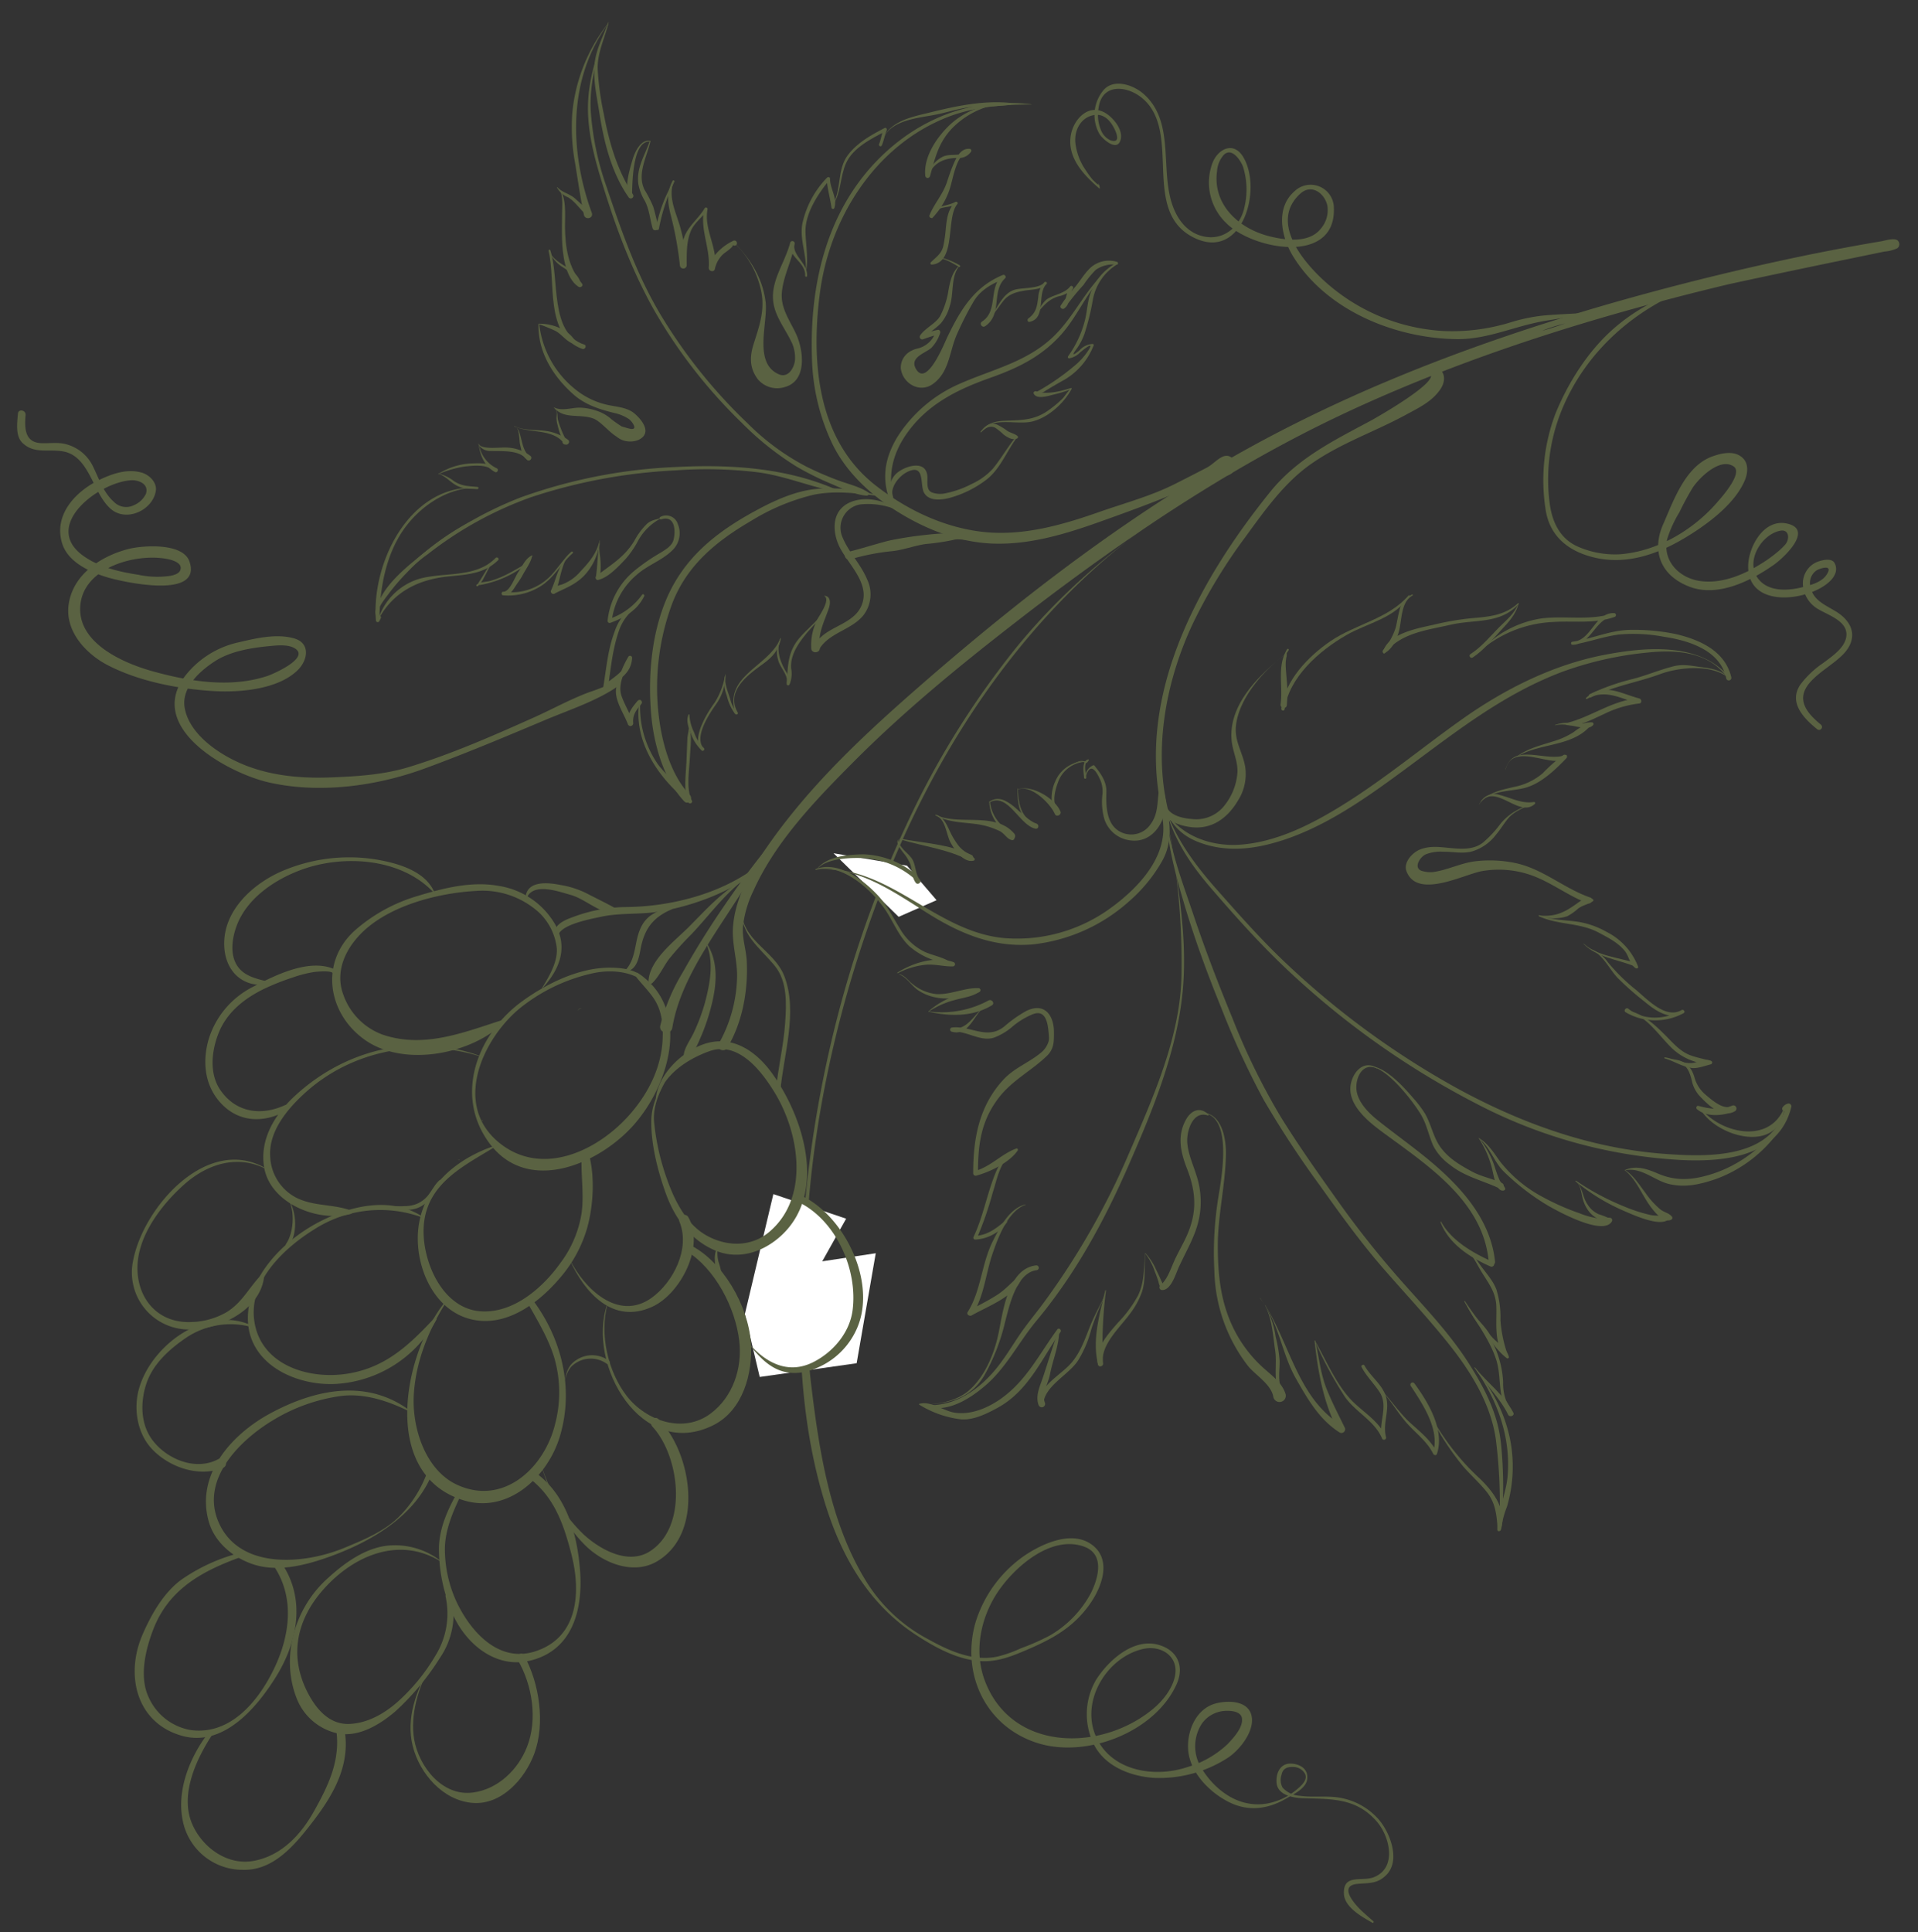 <?xml version="1.0" encoding="UTF-8"?> <svg xmlns="http://www.w3.org/2000/svg" xmlns:xlink="http://www.w3.org/1999/xlink" width="410" height="413" viewBox="0 0 410 413"><rect x="0" y="0" width="410" height="413" fill="#333333" stroke="none"/><defs><clipPath id="clip-path"><rect id="Rectangle_773" data-name="Rectangle 773" width="410" height="413" transform="translate(1510 1784)" fill="#fff" opacity="0.34"></rect></clipPath><clipPath id="clip-path-2"><rect id="Rectangle_710" data-name="Rectangle 710" width="402.342" height="406.262" fill="none"></rect></clipPath></defs><g id="Mask_Group_7" data-name="Mask Group 7" transform="translate(-1510 -1784)" clip-path="url(#clip-path)"><g id="right_graphic" data-name="right graphic" transform="translate(1513.658 1788.738)"><g id="Group_2382" data-name="Group 2382" clip-path="url(#clip-path-2)"><path id="Path_321" data-name="Path 321" d="M208.479,80.243c-12.446,8.386-23.512,17.8-33.064,29.44A182.735,182.735,0,0,0,151.774,147.8c-14.4,30.558-21.922,64.9-22.684,98.617-.354,15.936.7,31.876,5.56,47.136,3.526,11.069,9.273,20.85,19.126,27.3,4.146,2.712,9.09,5.456,14.175,5.652,3.354.128,6.252-1,9.277-2.288,5.443-2.32,9.924-4.653,13.533-9.568,2.695-3.66,5.127-9.7.72-13.012-4.2-3.148-10.414-.341-14.166,2.12a27.056,27.056,0,0,0-10.708,14.333c-3.228,11.014,2.057,22.385,13.21,25.917,10.479,3.325,25.141-2.327,29.736-12.576,1.791-3.994.025-7.493-4.19-8.5-5.256-1.244-10.431,3.494-12.992,7.51a14.566,14.566,0,0,0-.655,13.547c2.257,4.866,7.744,7.069,12.782,7.449a26.87,26.87,0,0,0,15.773-4.129c2.534-1.563,5.613-5.329,5.391-8.5-.278-3.849-4.858-4.023-7.764-3.258-4.19,1.121-6.134,5.836-5.886,9.786.307,4.966,4.679,9.323,8.889,11.371,5.094,2.46,10.026.931,14.289-2.327.075-.056-.009-.184-.092-.128-3.417,2.242-6.866,3.5-10.952,2.511-3.876-.948-7.229-4-9.238-7.331a8.837,8.837,0,0,1,.053-9.585,6.473,6.473,0,0,1,4-2.59c1.228-.267,4.216-.313,4.543,1.362.376,1.97-1.805,4.29-3.017,5.579a21.024,21.024,0,0,1-8.626,4.944c-7.409,2.5-17.138.669-19.919-7.488-2.522-7.409,3.044-16.073,10.442-17.759,3.858-.875,7.6,1.568,6.845,5.658-.5,2.739-2.555,5.351-4.642,7.1-11.131,9.29-30.266,9.239-36.016-5.937-2.353-6.209-.964-13.257,2.569-18.709,3.574-5.495,11.572-12.61,18.707-9.954,4.374,1.646,2.969,6.674,1.423,9.826a23.055,23.055,0,0,1-8.757,9.111,48.792,48.792,0,0,1-6.257,2.767,26.748,26.748,0,0,1-4.935,1.752c-5.191,1.144-10.389-1.2-14.819-3.666a34.426,34.426,0,0,1-13.382-12.525c-7.518-12.246-9.907-27.317-11.608-41.334-4.274-35.345,2.087-72.5,14.705-105.6,11.016-28.852,28.311-55.9,52.682-75.249a97.216,97.216,0,0,1,9.612-6.851c.034-.022-.005-.073-.032-.044" transform="translate(38.305 23.82)" fill="#5a6242"></path><path id="Path_322" data-name="Path 322" d="M207.278,295.552c1.982-.993,6.554-2.566,6.959-5.128.337-2.164-1.4-3.315-3.409-3.409-2.346-.1-3.294,2.032-3.124,4.112.2,2.583,3.461,3.22,5.5,3.276,6.125.211,11.441-.123,15.871,4.932,2.834,3.224,4.447,9.959-.569,11.957-2.576,1.015-6.563-.814-6.412,3.521.113,2.928,3.911,4.976,6.082,6.215.2.118.38-.179.211-.329-.8-.681-1.586-1.379-2.359-2.087-.908-.82-5.5-5.434-1.1-5.88,2.5-.257,4.263.056,6.22-1.892,3.123-3.129.811-9.083-1.583-11.851a14.182,14.182,0,0,0-7.471-4.5c-3.09-.774-6.3-.156-9.423-.591a5.455,5.455,0,0,1-3.683-1.751,3.39,3.39,0,0,1-.214-2.762c.287-1.534,1.537-1.752,2.812-1.635a2.884,2.884,0,0,1,1.958,1.088c1.2,1.462-.635,2.98-1.593,3.766a21.56,21.56,0,0,1-4.695,2.891c-.022.012-.006.078.026.056" transform="translate(61.525 85.207)" fill="#5a6242"></path><path id="Path_323" data-name="Path 323" d="M136.5,207.519l5.108-9.111-15.559-5.256-6.1,25.682,3.185,13.4,20.719-2.93,4.083-23.511Z" transform="translate(35.61 57.342)" fill="#fff"></path><path id="Path_324" data-name="Path 324" d="M150.271,139.629l-15.7-2.656,13.921,13.591,8.107-3.559Z" transform="translate(39.95 40.664)" fill="#fff"></path><path id="Path_325" data-name="Path 325" d="M92.534,162.912a.428.428,0,0,1,.541-.284c.031.01.039-.045.012-.057a.485.485,0,0,0-.6.313c-.008.034.048.056.051.029" transform="translate(27.456 48.258)" fill="#5a6242"></path><path id="Path_326" data-name="Path 326" d="M77.412,254.552a15.88,15.88,0,0,0-12.118-3.369c-4.813.741-9.065,3.966-12.541,7.179-6.859,6.344-9.845,16.739-6.264,25.594a12.162,12.162,0,0,0,8.928,7.338c4.43.735,8.83-1.987,12.035-4.705a54.48,54.48,0,0,0,9.575-11.476A16.65,16.65,0,0,0,79.467,261.7c-.162-.7-1.364-.419-1.227.279a17.013,17.013,0,0,1-2.115,12.555,41.52,41.52,0,0,1-8.151,9.986c-2.869,2.517-6.337,4.5-10.2,4.7-4.435.235-7.3-3.314-9.09-6.851-3.961-7.856-2.225-15.59,3.579-22.049,6.492-7.231,16.293-11.3,25.114-5.7.034.032.075-.039.036-.067" transform="translate(13.349 74.518)" fill="#5a6242"></path><path id="Path_327" data-name="Path 327" d="M73.958,242.521c-2.22,3.834-4.254,7.939-4.422,12.466a34.8,34.8,0,0,0,2.484,13.323c2.642,6.969,9.408,13.034,17.3,10.947,8.9-2.327,11.022-11.069,10.372-19.272-.638-8.012-2.969-16.264-9.808-21.057-.9-.63-2.023.659-1.122,1.345,5.446,4.062,7.469,10,9.092,16.343,2.058,8.017,1.5,17.687-7.655,20.7-7.837,2.6-13.809-4.1-16.848-10.433a27.034,27.034,0,0,1-2.547-11.03c-.105-4.531,2-8.989,3.937-12.973.253-.514-.516-.843-.785-.363" transform="translate(20.639 70.882)" fill="#5a6242"></path><path id="Path_328" data-name="Path 328" d="M42.194,252.231a38.486,38.486,0,0,0-12.956,5.892c-3.752,2.806-6.372,7.461-8.2,11.69-3.71,8.614-1.314,18.809,8.4,21.576,8.9,2.533,16.072-6.02,20.195-12.677,4.578-7.4,6.33-16.521,1.216-24.121-.63-.932-2.023.051-1.425,1,4.229,6.684,3.007,14.713-.268,21.5-3.339,6.936-9.393,14.323-17.949,13.057a12.092,12.092,0,0,1-8.923-7.17c-1.932-4.3-.585-9.982,1.013-14.166,3.356-8.884,10.741-12.761,19.2-15.769.536-.195.226-.977-.307-.814" transform="translate(5.753 74.875)" fill="#5a6242"></path><path id="Path_329" data-name="Path 329" d="M33.133,281.983c-4.219,5.324-7.362,12.966-5.584,19.858a13.037,13.037,0,0,0,12.717,9.769c6.576.173,11.132-5.4,14.756-10.082,4.581-5.937,8.353-12.437,6.883-20.148-.213-1.076-1.908-.948-1.739.167.991,6.562-1.6,11.935-4.712,17.509-2.831,5.077-7.016,9.585-12.978,10.651-5.574,1-10.843-2.851-13.019-7.75-2.828-6.338.846-14.127,4.346-19.405.3-.463-.313-1.01-.669-.569" transform="translate(8.028 83.315)" fill="#5a6242"></path><path id="Path_330" data-name="Path 330" d="M68.08,270.907c-.029.073-.051.145-.073.211-.008.034.044.051.056.007.022-.067.045-.134.067-.2.014-.039-.045-.051-.051-.017" transform="translate(20.189 80.42)" fill="#5a6242"></path><path id="Path_331" data-name="Path 331" d="M68.945,271.7c-2.86,5.155-5.124,10.992-3.618,16.972,1.481,5.887,6.447,11.6,12.76,12.119,6.238.514,11.227-5.177,13.2-10.484,2.4-6.449,1.108-15.12-2.164-21.035-.514-.931-1.9.034-1.355.966,3.119,5.344,4.282,12.7,1.991,18.552-1.938,4.944-6.238,9.083-11.582,9.786-6.584.87-11.558-5.591-12.551-11.371-.882-5.128.865-11.031,3.378-15.489.019-.017-.034-.056-.053-.017" transform="translate(19.251 79.829)" fill="#5a6242"></path><path id="Path_332" data-name="Path 332" d="M75.277,230.24c-9.382-7.432-20.769-5.084-30.6.279-8.207,4.5-15.721,13.006-12.975,22.931,1.236,4.487,5.15,7.728,9.4,9.178,5.273,1.8,11.339.246,16.378-1.567,9.048-3.242,18.67-8.838,22.177-18.251.25-.691-.773-1.155-1-.48a25.937,25.937,0,0,1-6.414,10.317c-3.146,3.052-7.515,4.832-11.5,6.488-8.637,3.588-22.655,4.788-27-5.662C29.96,244.356,38.527,236,45.577,231.8a37.857,37.857,0,0,1,14.318-5.1c5.376-.682,10.608,1.215,15.341,3.6.044.016.08-.045.041-.067" transform="translate(9.241 66.955)" fill="#5a6242"></path><path id="Path_333" data-name="Path 333" d="M44.4,215.119c-9.663-4.5-21.475,3.974-24.179,13.436-1.229,4.3-.4,9.519,2.7,12.861,3.67,3.961,10.068,6.176,15.2,4.123,1.423-.568.394-2.611-.993-1.875-4.8,2.573-11,.006-14.076-4.133-2.525-3.393-2.559-8.052-1.3-11.907,1.376-4.252,4.852-7.382,8.412-9.837a17,17,0,0,1,14.146-2.36c.174.039.252-.23.092-.307" transform="translate(5.843 63.495)" fill="#5a6242"></path><path id="Path_334" data-name="Path 334" d="M72.746,210.716c-9.156,10.937-14.459,37.115,3.434,42.8,9.638,3.079,18.178-4.967,20.767-13.659,3.058-10.273.371-21.079-6.11-29.5a.6.6,0,0,0-.979.686c2.159,3.9,4.447,7.549,5.816,11.844a26.512,26.512,0,0,1,.274,14.233c-2.227,9.408-10.966,17.7-20.932,13.157-6.818-3.107-9.653-12.1-9.321-19,.361-7.326,3.247-14.351,7.173-20.444.056-.095-.053-.189-.123-.112" transform="translate(19.091 62.375)" fill="#5a6242"></path><path id="Path_335" data-name="Path 335" d="M75.393,197.458c-6.982-4.581-16.153-2.21-22.957,1.563-7.237,4.018-14.425,11.449-14.4,20.187.029,9.78,10.266,14.411,18.727,13.993a26.151,26.151,0,0,0,21.59-13.77c.157-.29-.257-.52-.463-.3-5.414,5.82-10.55,10.668-18.741,11.9-8.562,1.294-18.879-2.149-19.814-11.952-.772-8.163,6.6-15.026,12.9-18.925a26.079,26.079,0,0,1,23.07-2.544c.082.027.165-.089.087-.145" transform="translate(11.292 57.873)" fill="#5a6242"></path><path id="Path_336" data-name="Path 336" d="M79.05,145.087c-1.984-4.608-7.967-6.221-12.481-6.986A36.419,36.419,0,0,0,46.4,140.64c-6.151,2.7-12.272,8.259-12.27,15.456,0,5.59,3.7,9.551,9.5,8.709a.277.277,0,0,0,.017-.546c-2.729-.693-5.649-1.245-7.041-3.974-1.223-2.415-.7-5.6.187-7.984,2.167-5.859,8.061-9.837,13.664-11.929,9.1-3.4,21.528-2.6,28.461,4.809.056.051.156-.017.131-.095" transform="translate(10.132 40.863)" fill="#5a6242"></path><path id="Path_337" data-name="Path 337" d="M89.893,226.707c.528-1.512.792-3.315,1.871-4.531a5.89,5.89,0,0,1,7.631-.629.4.4,0,0,0,.51-.61,6.065,6.065,0,0,0-7.1-.161c-2.271,1.49-2.056,3.616-2.969,5.909-.013.034.039.051.053.022" transform="translate(26.671 65.227)" fill="#5a6242"></path><path id="Path_338" data-name="Path 338" d="M44.211,193.347c2.218,2.225,1.936,7.923.158,10.4-.3.414.3.932.6.514,2.1-2.928,1.638-8.335-.722-10.952-.025-.029-.067.012-.039.034" transform="translate(13.122 57.387)" fill="#5a6242"></path><path id="Path_339" data-name="Path 339" d="M86.465,240.525c1.975,6.238,4.614,12.108,9.34,16.778,3.847,3.788,10.286,6.383,15.341,3.386,10.14-6,7.465-23.182.323-30.352-.951-.96-2.211.62-1.331,1.568,5.823,6.267,7.725,21.308-.512,26.631-4.629,2.979-10.535-.3-14.041-3.448A34.229,34.229,0,0,1,86.511,240.5c-.01-.034-.064-.022-.047.022" transform="translate(25.668 68.293)" fill="#5a6242"></path><path id="Path_340" data-name="Path 340" d="M83.192,185.012c-8.271,2.589-15.687,8.364-16.964,17.352-1.1,7.689,2.687,17.665,10.874,19.875,7.7,2.075,14.9-3.432,19.556-9.011a28.243,28.243,0,0,0,5.547-10.267c1.4-4.848,1.76-11.471.306-16.325-.2-.676-1.026-.53-1.324-.056a1.659,1.659,0,0,0-.213.58c-.117.475.446.7.807.508a.862.862,0,0,1,.126-.061c-.262-.3-.519-.576-.787-.855-.335,4.32.536,8.565-.069,12.939a23.94,23.94,0,0,1-4.483,10.551c-3.812,5.378-10.166,10.92-17.2,10.367-8.221-.654-12.481-10.942-12.057-18.062.565-9.513,8.946-13.133,15.9-17.492.029-.022,0-.054-.025-.044" transform="translate(19.606 54.925)" fill="#5a6242"></path><path id="Path_341" data-name="Path 341" d="M91.047,206.063c3.177,7.086,9.24,14.032,17.709,10.144,6.063-2.779,11.3-12.979,7.675-19.178-.621-1.048-2.341-.11-1.877,1,2.366,5.718-1.3,12.954-5.979,16.3-7.142,5.094-14.471-2.081-17.475-8.275-.014-.032-.073-.01-.053.012" transform="translate(27.028 58.358)" fill="#5a6242"></path><path id="Path_342" data-name="Path 342" d="M97.512,214.169c-4.544,12.956,7.4,33.645,22.723,25.895,6.279-3.175,8.408-11.087,7.954-17.609-.552-7.9-6.006-17.5-13.21-20.985-.89-.429-1.454.882-.645,1.367,6.2,3.739,10.541,12.147,11.375,19.221.689,5.831-1.34,11.986-6.113,15.551-5.861,4.391-13.851,1.534-17.94-3.756-4.04-5.233-5.864-13.24-4.088-19.662.014-.032-.039-.051-.056-.022" transform="translate(28.659 59.787)" fill="#5a6242"></path><path id="Path_343" data-name="Path 343" d="M114.1,162.229c-1.18-4.961-4.682-6.4-9.684-6.4-6.575.013-13.379,3.337-18.63,7.121-9.566,6.912-14.677,19.908-7.243,30.2,7.977,11.048,22.685,5.073,30.326-2.957,8.126-8.536,13.441-25.436,1.537-33.23-.354-.235-.873.134-.578.536,1.262,1.683,2.782,3.123,3.971,4.87,1.79,2.627,2.061,5.691,1.922,8.782-.266,5.931-2.949,11.314-6.749,15.752-6.82,7.977-19.012,13.908-28.268,6.281-9.745-8.033-3.64-21.759,4.249-28.465A37.591,37.591,0,0,1,100.8,157.03c4.946-1.089,11.494-.144,13.257,5.216.014.04.058.023.048-.017" transform="translate(22.264 46.262)" fill="#5a6242"></path><path id="Path_344" data-name="Path 344" d="M110.231,172.306c-2.617,3.856-5.593,7.65-5.695,12.5-.108,5.155,1.41,11.042,3.162,15.845,1.913,5.239,5.356,9.931,10.632,12.079,5,2.037,10.223.24,14.013-3.264,9.876-9.178,4.717-25.381-2.011-34.682-3.533-4.892-8.724-8.329-14.764-6.143-4.636,1.674-9.558,6.462-10.07,11.534a.158.158,0,0,0,.309.062c1.342-5.117,6.394-8.444,11.1-10.14,6.181-2.236,11.073,4.092,13.9,8.672,5.37,8.676,7.668,22.6-1.078,29.955-3.847,3.237-9,3.146-13.262.82-4.486-2.443-7-7.637-8.623-12.235a51.147,51.147,0,0,1-2.709-12.034c-.441-4.756,2.55-9.207,5.136-12.923.017-.039-.025-.067-.041-.045" transform="translate(31.033 49.866)" fill="#5a6242"></path><path id="Path_345" data-name="Path 345" d="M115.654,201.723a5.468,5.468,0,0,0-.642,3.1,6.984,6.984,0,0,0,.868,3.18.322.322,0,0,0,.577-.213,13.469,13.469,0,0,0-.641-2.638,7.238,7.238,0,0,1-.087-3.4c.01-.051-.058-.056-.075-.022" transform="translate(34.138 59.88)" fill="#5a6242"></path><path id="Path_346" data-name="Path 346" d="M120.4,224.756c3.094,4.073,6.41,7.387,11.921,6.405a16.156,16.156,0,0,0,11.419-9.245c4.421-9.854-2.585-24.2-11.894-28.522a.753.753,0,0,0-.643,1.362c8.12,3.9,12.816,14.484,11.643,23.239-.652,4.815-4.224,8.943-8.456,11.053-5.5,2.727-10.361-.045-13.943-4.33a.031.031,0,0,0-.048.039" transform="translate(35.742 57.391)" fill="#5a6242"></path><path id="Path_347" data-name="Path 347" d="M66.47,170c.034.005.051-.051.009-.056a.028.028,0,0,0-.009.056" transform="translate(19.726 50.451)" fill="#5a6242"></path><path id="Path_348" data-name="Path 348" d="M74.76,174.442a.028.028,0,1,0,.008-.056c-.032-.006-.042.049-.008.056" transform="translate(22.188 51.771)" fill="#5a6242"></path><path id="Path_349" data-name="Path 349" d="M86.995,170.925c-13.979-5.077-28.9-1.473-39.718,8.559-4.2,3.895-7.471,9.166-6.539,15.109,1.229,7.84,11.586,11.935,18.569,10.072a.4.4,0,0,0,.031-.726c-3.817-1.416-7.912-.853-11.681-2.727a10.362,10.362,0,0,1-5.6-8.738c-.384-5.439,3.677-10.254,7.444-13.676C59.624,169.608,74.044,167,86.966,171c.043.012.067-.056.029-.078" transform="translate(12.047 50.065)" fill="#5a6242"></path><path id="Path_350" data-name="Path 350" d="M48.19,189.732c-12.626-8.191-26.852,7.661-29.038,19.444a12.188,12.188,0,0,0,11.881,14.6c6.431.123,15.316-4.077,16.14-11.248a.4.4,0,0,0-.693-.318c-2.564,2.666-3.967,5.752-7.239,7.811a15.731,15.731,0,0,1-7.661,2.159c-8.434.328-12.769-7.047-11.136-14.669,1.2-5.608,5.437-10.975,9.619-14.7,5.1-4.564,11.87-6.623,18.089-3.013.036.027.078-.045.039-.067" transform="translate(5.62 55.656)" fill="#5a6242"></path><path id="Path_351" data-name="Path 351" d="M60.894,196.895c3.228.017,5.462,1.139,8.283-.971,1.663-1.244,2.235-3.063,3.686-4.425.415-.389-.258-.948-.664-.563-1.233,1.161-1.752,2.723-3.022,3.883-2.589,2.321-5.232,1.357-8.322,1.686-.257.022-.211.39.039.39" transform="translate(18.015 56.646)" fill="#5a6242"></path><path id="Path_352" data-name="Path 352" d="M76.688,181.151a.082.082,0,0,0,.029-.162c-.1-.005-.126.145-.029.162" transform="translate(22.749 53.731)" fill="#5a6242"></path><path id="Path_353" data-name="Path 353" d="M72.824,187.605c.095.022.123-.135.025-.145s-.131.134-.025.145" transform="translate(21.6 55.652)" fill="#5a6242"></path><path id="Path_354" data-name="Path 354" d="M96.78,164.4c3.666-3.917,5.688-8.681,2.806-13.753A16.925,16.925,0,0,0,87.5,142.43c-5.7-1.049-11.747.468-17.19,2.126a35.36,35.36,0,0,0-13.5,7.377c-7.668,6.862-5.849,17.976,2.333,23.567,8.45,5.753,22.8,2.847,29.7-4.023.213-.206-.058-.507-.3-.446-8.435,2.69-16.922,6.216-25.84,3.192a14.015,14.015,0,0,1-8.365-8.47c-1.777-4.709.179-9.323,3.432-12.787,5.876-6.256,16.708-9.012,24.94-9.458a17.987,17.987,0,0,1,13.5,4.677,12.468,12.468,0,0,1,3.656,7c.568,3.135-1.574,6.622-3.141,9.178-.029.039.038.061.066.044" transform="translate(15.417 42.181)" fill="#5a6242"></path><path id="Path_355" data-name="Path 355" d="M51.926,157.539c.032.01.041-.045.005-.062a.032.032,0,0,0-.005.062" transform="translate(15.409 46.751)" fill="#5a6242"></path><path id="Path_356" data-name="Path 356" d="M58.357,157.481c.5-.329.341-.167.681-.637a.283.283,0,0,0-.1-.434c-5.381-2.651-12.8,1.038-17.644,3.575A18.691,18.691,0,0,0,31.686,171.4c-1.3,4.709-.807,9.67,2.572,13.4,3.957,4.374,9.575,4.391,14.385,1.541.58-.351.066-1.328-.545-1.049-5.055,2.355-10.44,1.669-13.787-3.09-2.521-3.56-1.966-8.475-.446-12.3,1.752-4.385,5.368-7.275,9.483-9.33a51.379,51.379,0,0,1,6.316-2.526,26.043,26.043,0,0,1,4.486-1.166c.558-.089,4.678-.508,4.151.575-.026.027.025.061.056.039" transform="translate(9.211 46.162)" fill="#5a6242"></path><path id="Path_357" data-name="Path 357" d="M198.766,180.25c-1.779-1.724-3.7-.938-4.832,1.139-1.9,3.476-1.13,6.907.246,10.445,2.181,5.591,2.131,10.065-.575,15.432-.8,1.613-1.672,3.131-2.375,4.788-.686,1.624-1.355,3.5-2.712,4.7a.564.564,0,0,0,.366,1.014c1.816.04,2.834-3.253,3.384-4.525,1.379-3.146,3.286-6.243,4.2-9.568a17.971,17.971,0,0,0-.324-10.573c-.717-2.315-1.709-4.368-1.905-6.824-.187-2.426,1.158-6.929,4.4-5.824a.12.12,0,0,0,.125-.2" transform="translate(55.901 53.232)" fill="#5a6242"></path><path id="Path_358" data-name="Path 358" d="M185.947,202.955A12.848,12.848,0,0,1,188,206.816c.3.726.552,1.468.8,2.215a2.99,2.99,0,0,0,.577,1.357.236.236,0,0,0,.385-.14,2.514,2.514,0,0,0-.376-1.438c-.344-.838-.734-1.647-1.141-2.467A12.305,12.305,0,0,0,186,202.9c-.034-.039-.08.017-.056.056" transform="translate(55.201 60.232)" fill="#5a6242"></path><path id="Path_359" data-name="Path 359" d="M188.292,202.928c-.342,3.114-.114,5.988-1.5,8.933a26.56,26.56,0,0,1-4.329,5.875c-1.992,2.3-5.13,5.641-4.263,8.967.15.613,1.163.374,1.063-.24-.615-3.955,3.631-7.683,5.761-10.623a16.985,16.985,0,0,0,2.579-4.7c.877-2.812.4-5.344.743-8.208.019-.038-.041-.044-.051-.005" transform="translate(52.858 60.237)" fill="#5a6242"></path><path id="Path_360" data-name="Path 360" d="M179.82,209.047c-1.2,5.01-2.865,10.69-1.52,15.834.156.593,1.021.341,1-.222a92.864,92.864,0,0,1,.674-15.59.077.077,0,0,0-.153-.022" transform="translate(52.785 62.042)" fill="#5a6242"></path><path id="Path_361" data-name="Path 361" d="M182.424,210c-1,2.065-2.114,4.079-2.98,6.2-1.126,2.784-2.008,5.552-3.968,7.906-2.19,2.634-6.637,4.7-7.081,8.443-.073.669.94.842,1.015.184.441-3.705,5.5-6.032,7.41-9.044a24.309,24.309,0,0,0,2.841-6.74,52.906,52.906,0,0,1,2.838-6.919c.022-.045-.053-.073-.075-.034" transform="translate(49.991 62.34)" fill="#5a6242"></path><path id="Path_362" data-name="Path 362" d="M172.693,215.655c-1.228,3.269-2.21,6.65-3.323,9.965-.633,1.891-1.694,3.994-.921,5.993a.717.717,0,0,0,1.34-.508c-.729-1.869.718-4.234,1.079-6.1.608-3.151,1.917-6.054,1.973-9.323a.077.077,0,0,0-.148-.022" transform="translate(49.928 64.008)" fill="#5a6242"></path><path id="Path_363" data-name="Path 363" d="M148.937,234.748c5.549-.252,10.476-1.083,13.552-6.232a43,43,0,0,0,4.466-11.389c.884-3.336,2.38-10.668,6.8-11.2a.517.517,0,0,0-.105-1.027c-6.286.686-7.164,10.523-8.179,15.031-.952,4.212-2.952,8.933-6.313,11.783-2.745,2.333-6.752,2.908-10.222,2.985a.025.025,0,0,0,0,.051" transform="translate(44.208 60.828)" fill="#5a6242"></path><path id="Path_364" data-name="Path 364" d="M148.694,231.557a21.657,21.657,0,0,0,8.969,3.158c2.687.189,5.465-1.194,7.748-2.438,6.639-3.61,9.373-10.344,13.488-16.22.315-.458-.335-1.021-.669-.568-3.922,5.334-6.567,10.946-12.141,14.874-2.8,1.96-6.438,3.47-9.876,2.908-2.407-.4-5.032-2.567-7.509-1.864-.07.022-.056.117-.009.15" transform="translate(44.132 63.924)" fill="#5a6242"></path><path id="Path_365" data-name="Path 365" d="M169.059,194.856c-3.439.814-5.478,4.883-6.941,7.76-2.472,4.844-2.516,10.629-5.412,15.227-.349.542.416.982.856.731,3.211-1.869,9.7-4.2,10.719-8.208a.274.274,0,0,0-.427-.272c-1.652,1.244-2.947,2.844-4.723,4.011-1.992,1.311-4.168,2.337-6.241,3.5.265.3.527.574.785.865,2.589-4.029,2.844-8.794,4.385-13.224,1.194-3.442,3.281-9.028,7.028-10.322.041-.017.017-.084-.029-.073" transform="translate(46.496 57.848)" fill="#5a6242"></path><path id="Path_366" data-name="Path 366" d="M166.433,186.067c-2.7,1.183-3.6,3.337-4.581,5.981-1.5,4.1-2.321,8.425-4.2,12.37a.4.4,0,0,0,.39.558,8.988,8.988,0,0,0,6.749-3.677c.148-.206-.092-.536-.313-.351-2.048,1.669-3.738,3.068-6.514,3.253.128.184.257.363.385.552a74.074,74.074,0,0,0,3.41-9.815c1.035-3.2,1.59-7.024,4.717-8.793.036-.027,0-.095-.039-.078" transform="translate(46.792 55.238)" fill="#5a6242"></path><path id="Path_367" data-name="Path 367" d="M170.34,163.189c2.717-1.541,3.311,2.65,3.5,4.045a4.955,4.955,0,0,1-1.873,4.837c-2.6,2.12-5.622,3.17-7.962,5.719-5.186,5.635-6.439,12.637-6.41,20.03a.519.519,0,0,0,.686.436c2.948-.809,7.05-2.79,8.81-5.346.153-.223-.029-.552-.3-.441-3.172,1.156-5.448,3.884-8.863,4.82.231.14.454.291.691.424-.019-6.076.633-11.131,4.416-16.073,2.891-3.784,7.062-5.809,10.379-9.039,2.122-2.065,1.476-5.239.524-7.677-.656-1.713-1.928-3.013-3.638-1.8-.045.029,0,.079.044.062" transform="translate(46.785 48.287)" fill="#5a6242"></path><path id="Path_368" data-name="Path 368" d="M195.57,179.3c.034.007.044-.051.012-.056a.029.029,0,0,0-.012.056" transform="translate(58.054 53.214)" fill="#5a6242"></path><path id="Path_369" data-name="Path 369" d="M194.354,179.88c8.151-1.35,5.494,13.29,4.81,17.481a74.582,74.582,0,0,0-.927,16.2,34.5,34.5,0,0,0,7.261,20.405c1.643,1.947,4.81,3.805,5.338,6.449a1.341,1.341,0,1,0,2.605-.591c-.683-2.126-2.442-3.531-4.064-4.954a27.953,27.953,0,0,1-6.506-7.985c-3.185-5.853-3.892-12.029-3.9-18.6-.005-6.652,1.643-13.1,1.743-19.736.048-3.878-1.224-9.725-6.365-8.72-.034.005-.026.056.005.056" transform="translate(57.691 53.352)" fill="#5a6242"></path><path id="Path_370" data-name="Path 370" d="M204.861,210.3c2.578,3.063,2.695,7.487,3.255,11.276.464,3.163-.6,6.667,1.228,9.485.242.385.826-.022.577-.407-1.417-2.176-.826-4.542-.856-6.953a29.27,29.27,0,0,0-.855-5.138,18.589,18.589,0,0,0-3.306-8.3c-.027-.027-.066,0-.044.039" transform="translate(60.817 62.419)" fill="#5a6242"></path><path id="Path_371" data-name="Path 371" d="M205.711,211.51c3.09,4.844,3.774,10.734,6.614,15.69,2.494,4.374,5,8.754,9.365,11.5a.8.8,0,0,0,1.08-1c-1.333-2.745-2.773-5.479-3.9-8.314-1.309-3.269-1.66-6.89-2.438-10.31-.026-.095-.167-.089-.152.022.712,6.567,1.931,13.446,5.1,19.339q.49-.586.984-1.172c-9.415-5.4-11.291-17.263-16.608-25.777-.019-.039-.064,0-.047.022" transform="translate(61.07 62.781)" fill="#5a6242"></path><path id="Path_372" data-name="Path 372" d="M213.9,217.363a84.268,84.268,0,0,0,6.4,11.9c2.285,3.325,6.381,5.128,7.976,8.945a.447.447,0,0,0,.839-.307c-.831-3.225,1.144-6.143-.267-9.352-1-2.242-3.153-3.788-4.333-5.942-.187-.351-.808-.027-.624.329,1.036,1.98,2.647,3.509,3.861,5.373,2.008,3.08-.375,6.6.524,9.9.281-.1.564-.2.839-.307-1.389-3.175-4.343-4.989-6.787-7.282-3.642-3.442-5.94-8.982-8.382-13.3-.013-.022-.057-.005-.047.039" transform="translate(63.501 64.515)" fill="#5a6242"></path><path id="Path_373" data-name="Path 373" d="M224.125,224.979c2.53,2.242,4.059,5.189,6.243,7.722,1.962,2.283,4.442,3.979,5.8,6.735.139.3.672.436.8.044,1.7-5.177-1.864-11.047-4.815-15.087a.475.475,0,0,0-.773.552c2.564,3.911,6.274,9.374,4.762,14.267.283-.022.562-.051.84-.073-1.336-2.605-3.5-4.307-5.622-6.231-2.669-2.4-4.516-5.558-7.208-7.968-.019-.023-.053.017-.029.039" transform="translate(66.535 66.559)" fill="#5a6242"></path><path id="Path_374" data-name="Path 374" d="M232.465,228.728a58.4,58.4,0,0,0,7.606,12.035c1.626,1.891,3.512,3.531,5.058,5.484,1.9,2.4,2.084,4.793,2.34,7.683a.4.4,0,0,0,.789.022c1.1-4.089-1.834-7.889-4.6-10.55a51.948,51.948,0,0,1-11.139-14.691c-.019-.039-.071-.017-.056.017" transform="translate(69.012 67.893)" fill="#5a6242"></path><path id="Path_375" data-name="Path 375" d="M240.227,221.768c4.854,6.873,7.82,14.825,7.059,23.317-.341,3.749-2.219,7.549-2.185,11.293,0,.514.768.418.787-.078a21.239,21.239,0,0,1,1.28-4.827,30.516,30.516,0,0,0,1.211-7.576c.279-8.365-2.921-15.7-8.094-22.179-.03-.027-.092.012-.058.051" transform="translate(71.315 65.82)" fill="#5a6242"></path><path id="Path_376" data-name="Path 376" d="M225.51,172.559c-2.561-1.747-4.863.313-5.561,2.974-1.185,4.441,3.343,8.2,6.484,10.528,9.58,7.1,21.838,14.831,22.915,27.988a.675.675,0,0,0,1.342-.135c-.865-8.626-6.749-15.394-13.014-20.789-3.943-3.393-8.2-6.338-12.244-9.6-1.917-1.541-4.168-3.884-4.372-6.473-.206-2.56,1.369-5.853,4.408-4.424.041.016.078-.045.041-.067" transform="translate(65.24 51.037)" fill="#5a6242"></path><path id="Path_377" data-name="Path 377" d="M234.62,197.8c1.757,4.636,6.321,7.566,10.671,9.469a.553.553,0,0,0,.475-1c-4.037-1.774-8.869-4.531-11-8.548-.048-.073-.174-.007-.143.078" transform="translate(69.652 58.689)" fill="#5a6242"></path><path id="Path_378" data-name="Path 378" d="M238.051,201.743c2.014,1,3.109,3.47,4.215,5.322,1.468,2.443,3.1,4.352,3.262,7.365.165,3.342-.664,8.441,2.062,11,.211.206.516-.062.434-.318a27.95,27.95,0,0,1-1.607-7.561,19.792,19.792,0,0,0-.875-6.567c-.77-2.019-2.35-3.631-3.572-5.383-1.035-1.473-2.155-3.22-3.883-3.923-.047-.017-.08.051-.036.067" transform="translate(70.665 59.872)" fill="#5a6242"></path><path id="Path_379" data-name="Path 379" d="M239.057,211.719a30.116,30.116,0,0,0,3.7,5.584c1.433,1.875,2.795,3.989,4.712,5.435a.279.279,0,0,0,.434-.313c-.5-1.992-3.11-3.242-4.188-4.966-1.311-2.087-3.294-3.6-4.525-5.814-.047-.078-.175,0-.136.073" transform="translate(70.968 62.823)" fill="#5a6242"></path><path id="Path_380" data-name="Path 380" d="M238.549,210.888c2.249,4.1,5.239,7.784,6.745,12.236,1.376,4.067.123,8.279,2.937,11.868a.278.278,0,0,0,.486-.257,16.528,16.528,0,0,0-1.253-2.712,10.369,10.369,0,0,1-.625-3.933,21.067,21.067,0,0,0-1.211-6.049c-1.478-4.173-4.588-7.566-6.94-11.236-.06-.1-.182.005-.14.083" transform="translate(70.817 62.571)" fill="#5a6242"></path><path id="Path_381" data-name="Path 381" d="M240.227,221.768c2.207,3.454,5.348,6.333,7.169,10.021.341.7,1.476.257,1.122-.407-2.009-3.834-5.538-6.355-8.233-9.664-.03-.027-.092.012-.058.051" transform="translate(71.315 65.82)" fill="#5a6242"></path><path id="Path_382" data-name="Path 382" d="M98.894,145.669c.036.01.044-.044.01-.044s-.044.044-.01.044" transform="translate(29.353 43.232)" fill="#5a6242"></path><path id="Path_383" data-name="Path 383" d="M89.372,153.935c.674-2.36,7.234-3.509,9.195-3.94,3.989-.865,8.2-.434,12.241-1.082,7.569-1.211,15.971-4.452,21.959-9.3.436-.34-.053-1.054-.5-.708-7.772,6.126-18.68,8.938-28.442,9.022a32.994,32.994,0,0,0-11.279,2.126c-1.749.635-4.389,1.673-3.861,3.945.092.384.6.228.683-.067" transform="translate(26.309 41.211)" fill="#5a6242"></path><path id="Path_384" data-name="Path 384" d="M84.209,144.739c1.607-2.945,6.863-.987,9.3-.307,3.238.894,6.912,4.638,10.353,3.9a.274.274,0,0,0,.086-.52c-2.3-1.372-4.911-2.594-7.312-3.844a19.656,19.656,0,0,0-5.337-1.679c-2.491-.49-6.89-1.043-7.462,2.332a.2.2,0,0,0,.374.123" transform="translate(24.888 42.132)" fill="#5a6242"></path><path id="Path_385" data-name="Path 385" d="M100.081,159.658c2.491-.145,3.08-2.572,3.454-4.66.773-4.368,2.581-6.946,6.707-8.693.189-.088.136-.423-.092-.379-2.533.5-4.863,1.345-6.219,3.705-1.9,3.3-.982,7.215-3.88,9.964a.036.036,0,0,0,.03.062" transform="translate(29.7 43.321)" fill="#5a6242"></path><path id="Path_386" data-name="Path 386" d="M291.281,55.54c2.744-1.272,5.981-1.886,8.885-2.678,3.719-1.015,7.454-1.941,11.2-2.845,8.65-2.1,17.338-4.018,26.041-5.881q10.524-2.243,21.043-4.4c2.129-.441,4.267-.877,6.4-1.323a8.234,8.234,0,0,0,2.762-.7,1.074,1.074,0,0,0,.262-1.462c-.53-.96-2.909-.169-3.644-.045-5.034.838-10.051,1.786-15.053,2.79q-21.282,4.354-42.2,10.322c-30.86,8.845-60.761,20.316-88.26,37.023-21.305,12.944-40.863,28.216-59.639,44.57-11.607,10.1-23.081,20.75-32.07,33.326-3.895,5.457-7.841,11.857-8.288,18.709-.23,3.705,1.07,7.27.869,11.03a30.3,30.3,0,0,1-3.907,13.76c-.665,1.132,1.168,1.969,1.829.865,3.264-5.447,4.469-12.241,4.162-18.541-.126-2.465-.987-4.77-.82-7.281a23.056,23.056,0,0,1,2.24-7.728c4.706-10.512,13.315-19.422,21.349-27.5,10.557-10.623,22.228-20.209,34.03-29.387,22.2-17.277,45.686-33.349,71.227-45.295,29.3-13.705,61.13-22.956,92.654-29.954,6.478-1.438,12.983-2.734,19.495-4.033,1.262-.24,2.5-.5,3.758-.725.357-.073.706-.134,1.049-.2.856-.15-.095.179-.5-.507.086-.486.172-.966.25-1.456.4-.279-.25.016-.468.084-.659.167-1.311.318-1.975.473-2.241.53-4.474,1.049-6.7,1.574q-10.658,2.494-21.292,5.066c-8.291,2.008-16.557,4.079-24.79,6.3q-5.566,1.5-11.086,3.136c-2.939.871-5.862,2.11-8.83,2.823-.053.012-.019.106.029.089" transform="translate(34.298 10.621)" fill="#5a6242"></path><path id="Path_387" data-name="Path 387" d="M136.964,129.236c-6.74,6.556-12.529,14.284-17.8,22.044-2.952,4.335-5.731,8.811-8.3,13.386a41.923,41.923,0,0,0-4.845,11.459c-.355,1.646,2.3,2.115,2.579.446,1.442-8.926,7.355-17.481,12.178-24.9,4.99-7.666,10.1-15.577,16.25-22.384.034-.04-.019-.089-.061-.051" transform="translate(31.464 38.363)" fill="#5a6242"></path><path id="Path_388" data-name="Path 388" d="M124.213,141.393c-4.52,2.578-7.82,6.294-11.441,9.943-2.985,3.018-8.478,7.052-8.7,11.672a.476.476,0,0,0,.831.38c1.5-1.462,2.351-3.521,3.629-5.206a66.753,66.753,0,0,1,4.723-5.206c3.625-3.834,6.832-8.258,11-11.521a.037.037,0,1,0-.039-.062" transform="translate(30.896 41.974)" fill="#5a6242"></path><path id="Path_389" data-name="Path 389" d="M114.626,151.754c1.81,3.928.862,8.776-.209,12.787a40.4,40.4,0,0,1-2.4,6.429c-.712,1.528-1.965,3.119-2.149,4.809a.484.484,0,0,0,.746.469c1.55-.848,2.315-3,2.987-4.525a43.515,43.515,0,0,0,2.292-6.931c1.067-4.319,1.425-9.223-1.192-13.073-.025-.034-.092,0-.073.034" transform="translate(32.616 45.038)" fill="#5a6242"></path><path id="Path_390" data-name="Path 390" d="M119.812,141.52c.025.012.036-.044,0-.056a.028.028,0,1,0,0,.056" transform="translate(35.561 41.997)" fill="#5a6242"></path><path id="Path_391" data-name="Path 391" d="M108.987,171.8a.025.025,0,1,0,.005-.051c-.027-.017-.047.034-.005.051" transform="translate(32.349 50.988)" fill="#5a6242"></path><path id="Path_392" data-name="Path 392" d="M119.375,146.032c-.123,5.8,3.769,8.242,7.133,12.314,2.755,3.347,2.512,8.2,2.229,12.27-.335,4.843-1.529,9.568-1.97,14.389-.061.6.882.77.932.162.7-7.755,3.81-16.979.865-24.611-2.21-5.686-9.315-7.561-9.136-14.529,0-.039-.056-.034-.053.005" transform="translate(35.439 43.344)" fill="#5a6242"></path><path id="Path_393" data-name="Path 393" d="M131.829,140.442c1.8-2.511,7.535-2.633,10.38-2.45a18.158,18.158,0,0,1,10.428,4.335c.414.385.969-.279.569-.658a18.363,18.363,0,0,0-11.527-4.52c-3.215.078-7.832.38-9.893,3.263-.022.023.019.067.041.029" transform="translate(39.123 40.716)" fill="#5a6242"></path><path id="Path_394" data-name="Path 394" d="M131.677,139.845c5.671-1.618,12.23,4.531,15.045,8.85,1.655,2.533,2.661,5.255,4.871,7.421a15.691,15.691,0,0,0,8.478,3.76.238.238,0,0,0,.145-.446c-1.6-.965-3.476-1.277-5.189-2.014a12.284,12.284,0,0,1-5.378-5.016c-1.548-2.472-2.69-4.915-4.689-7.063-3.114-3.337-8.5-7.517-13.338-5.636-.1.034-.041.167.056.145" transform="translate(39.06 41.335)" fill="#5a6242"></path><path id="Path_395" data-name="Path 395" d="M145.183,157.415a16.323,16.323,0,0,1,5.759-1.791c2.067-.235,4.028.385,6.06.329a.472.472,0,0,0,.16-.892c-3.882-1.4-8.734.1-12.053,2.209a.083.083,0,0,0,.074.145" transform="translate(43.069 45.872)" fill="#5a6242"></path><path id="Path_396" data-name="Path 396" d="M145.44,156.971c1.52.613,2.508,2.283,3.83,3.264a10.1,10.1,0,0,0,3.948,1.646c2.732.613,6.679-.157,9.254-1.144a.438.438,0,0,0-.187-.843c-3-.095-5.85,1.417-8.942,1.267a9.581,9.581,0,0,1-5.066-2.126c-1.013-.753-1.548-1.735-2.8-2.137-.044-.022-.08.051-.036.073" transform="translate(43.172 46.578)" fill="#5a6242"></path><path id="Path_397" data-name="Path 397" d="M150.257,164.229a18.634,18.634,0,0,1,5.564-2.484c1.762-.507,3.8-.7,5.308-1.791a.4.4,0,0,0-.259-.725,20.133,20.133,0,0,0-5.342,1.74,17.946,17.946,0,0,0-5.315,3.2c-.042.034,0,.088.044.056" transform="translate(44.59 47.271)" fill="#5a6242"></path><path id="Path_398" data-name="Path 398" d="M150.229,163.661c4.584,1,9.4,1.127,13.547-1.362.72-.429-.027-1.416-.73-1.037a20.97,20.97,0,0,1-12.805,2.327.037.037,0,1,0-.012.073" transform="translate(44.589 47.849)" fill="#5a6242"></path><path id="Path_399" data-name="Path 399" d="M161.689,161.91c-2.382,1.357-4.224,5.848-7.379,4.92-.01.3-.025.593-.035.894,2.959-.29,5.992,2.225,8.9,1.255a12.811,12.811,0,0,0,3.909-2.332,16.28,16.28,0,0,1,4.513-2.723c3.534-1.222,3.129,4.29,3.451,6.294a.318.318,0,0,0,.628.017c1.076-4.179-.645-9.345-5.591-6.963a27.312,27.312,0,0,0-4.74,3.342c-3.691,2.94-7.167-.246-11.16.206a.456.456,0,0,0-.03.9c3.923,1.076,4.806-4.308,7.557-5.758a.028.028,0,1,0-.025-.051" transform="translate(45.658 48.066)" fill="#5a6242"></path><path id="Path_400" data-name="Path 400" d="M145.606,134.69a.042.042,0,0,0,.014-.083.042.042,0,1,0-.014.083" transform="translate(43.216 39.962)" fill="#5a6242"></path><path id="Path_401" data-name="Path 401" d="M145.748,134.615c-1.5.28.036,2.155.492,2.8a10.277,10.277,0,0,1,1.593,2.516c.434,1.333.313,2.858,1.178,4.041.424.586,1.355-.1.9-.632-1.1-1.289-.794-3.259-1.792-4.631a13.6,13.6,0,0,0-1.309-1.384c-.167-.184-2.512-2.55-1.052-2.655a.029.029,0,0,0-.009-.057" transform="translate(43.078 39.964)" fill="#5a6242"></path><path id="Path_402" data-name="Path 402" d="M145.611,134.733c4.881,1.478,10.113,2.07,14.662,4.469.726.38,1.279-.781.545-1.149-4.813-2.327-10.026-2.484-15.185-3.476-.1-.017-.117.134-.022.156" transform="translate(43.209 39.952)" fill="#5a6242"></path><path id="Path_403" data-name="Path 403" d="M151.408,130.776c2.2.77,2.24,4.114,3.24,5.881.909,1.607,2.773,4.3,4.913,3.778a.322.322,0,0,0,.095-.541c-1.122-.971-2.329-1.379-3.311-2.612a16.517,16.517,0,0,1-1.989-3.337c-.625-1.311-1.351-2.974-2.9-3.314-.089-.012-.131.122-.048.144" transform="translate(44.936 38.781)" fill="#5a6242"></path><path id="Path_404" data-name="Path 404" d="M151.411,130.74c2.76,1.6,6.034,1.467,9.083,1.931a16.614,16.614,0,0,1,4.569,1.423c1.075.5,1.533,1.718,2.665,1.952a.447.447,0,0,0,.468-.24c.045-.095.084-.189.126-.284a.817.817,0,0,0-.073-.826c-4.1-4.843-11.725-1.668-16.8-4.033a.045.045,0,0,0-.039.078" transform="translate(44.945 38.79)" fill="#5a6242"></path><path id="Path_405" data-name="Path 405" d="M160.242,128.547a8.233,8.233,0,0,0,1.472,4.358c.764,1.251,1.969,2.982,3.336,3.617a.285.285,0,0,0,.353-.419c-.847-1.159-2.132-2-3.041-3.135a8.127,8.127,0,0,1-1.967-4.443c-.005-.093-.156-.089-.152.022" transform="translate(47.572 38.136)" fill="#5a6242"></path><path id="Path_406" data-name="Path 406" d="M160.365,128.734c3.9-2.132,6.338,4.983,9.759,5.647.716.134.851-.894.192-1.1-3.107-.96-6.36-7.142-10.04-4.686-.092.061.006.183.089.139" transform="translate(47.571 38.007)" fill="#5a6242"></path><path id="Path_407" data-name="Path 407" d="M164.909,126.326c-.073,2.9.274,6.025,3.01,7.627.257.157.472-.285.2-.424-2.673-1.406-3.074-4.481-3.133-7.22,0-.039-.078-.039-.078.017" transform="translate(48.955 37.49)" fill="#5a6242"></path><path id="Path_408" data-name="Path 408" d="M164.922,126.58c2.707-1.3,6.975,2.9,7.934,5.128.424,1,1.832-.039,1.032-.731a.779.779,0,0,0-.528-.211.237.237,0,0,0-.254.122.111.111,0,0,1-.016.057c.337.095.664.2.992.3-1.1-2.791-6.224-5.87-9.183-4.726-.031.01-.014.078.022.061" transform="translate(48.95 37.488)" fill="#5a6242"></path><path id="Path_409" data-name="Path 409" d="M178.165,121.823a6.982,6.982,0,0,0-6.89,4.346c-.818,1.735-1.27,4.832.2,6.361.245.267.6-.167.355-.424-1.306-1.4-.562-4.118.008-5.663a6.6,6.6,0,0,1,6.321-4.536c.045,0,.048-.083.009-.083" transform="translate(50.622 36.164)" fill="#5a6242"></path><path id="Path_410" data-name="Path 410" d="M172.97,123.488c.725-.536,2.851-2.026,3.863-1.311.428.311.65-.106.9-.451a.133.133,0,0,0-.145-.213c-1.423.4-.907,2.889-.851,3.933a.242.242,0,0,0,.48-.051c-.1-.9-.712-3.241.466-3.631-.056-.067-.112-.13-.167-.191-.078.112-.29.591-.48.48a1.144,1.144,0,0,0-.53-.211c-1.244-.174-2.591,1.043-3.568,1.6-.031.023,0,.067.036.051" transform="translate(51.336 36.072)" fill="#5a6242"></path><path id="Path_411" data-name="Path 411" d="M176.091,125.15c1.2-4.18,2.743-.463,3.223.519a6.323,6.323,0,0,1,.415,3.208,13.448,13.448,0,0,0,.441,5.143,6.658,6.658,0,0,0,5.661,4.526c5.933.725,9.044-6.958,6.575-11.589-.106-.189-.394-.073-.429.1-.645,2.884-.073,5.507-1.951,8.046a5.02,5.02,0,0,1-5.872,1.858c-3.591-1.34-3.652-5.6-3.563-8.759.066-2.284-1.2-3.94-2.55-5.643a.237.237,0,0,0-.257-.083,2.943,2.943,0,0,0-1.766,2.651.038.038,0,1,0,.073.022" transform="translate(52.255 36.357)" fill="#5a6242"></path><path id="Path_412" data-name="Path 412" d="M215.344,104.063c-5.569,4.418-12.412,10.83-11.625,18.653.228,2.327,1.35,4.363,1.236,6.772a12.825,12.825,0,0,1-3.041,7.377,7.637,7.637,0,0,1-6.759,2.556c-2.3-.162-5.732-1.015-5.548-3.935.049-.792-1.144-1.043-1.245-.218-.458,3.789,3.289,5.435,6.495,5.876,4.564.63,7.971-1.88,10.205-5.647a10.507,10.507,0,0,0,1.515-7.438c-.62-3.175-2.358-5.39-1.912-8.8.761-5.88,6.058-11.8,10.708-15.149.035-.027,0-.073-.029-.044" transform="translate(55.908 30.891)" fill="#5a6242"></path><path id="Path_413" data-name="Path 413" d="M131.643,142.932c9.181-.787,16.9,4.961,24.279,9.546,6.827,4.252,13.832,7.12,21.992,6.456a36.813,36.813,0,0,0,20.683-9.19,32.825,32.825,0,0,0,7.125-8.693c2.087-3.738,1.8-7.7.882-11.733-.24-1.078-1.817-.67-1.456.34,3.228,8.933-3.774,16.666-10.586,21.581a33.958,33.958,0,0,1-22.419,6.35c-15.011-1.227-24.967-16.051-40.508-14.713-.035,0-.032.061.009.056" transform="translate(39.072 38.202)" fill="#5a6242"></path><path id="Path_414" data-name="Path 414" d="M201.27,131.309a154.709,154.709,0,0,1,3.085,33.231c-.175,13.152-5.928,26.035-11.064,37.908a161.063,161.063,0,0,1-18.39,32.294c-1.755,2.382-3.664,4.626-5.309,7.091-1.621,2.417-3.1,4.872-4.951,7.12-3.638,4.4-8.54,7.8-14.426,7.706-.237-.006-.226.34-.019.39,4.488,1.065,8.978-1.825,12.245-4.614,4.477-3.822,7.172-9.34,10.907-13.826,8.236-9.876,14.4-21.14,19.554-32.9,5.286-12.057,10.628-24.891,11.764-38.114,1.038-12.074-1.468-24.427-3.339-36.3,0-.029-.056-.018-.056.01" transform="translate(44.543 38.974)" fill="#5a6242"></path><path id="Path_415" data-name="Path 415" d="M189.247,128.951c.2,7.355,1.948,14.189,4.037,21.2,2.24,7.515,4.9,14.814,7.867,22.083a175.54,175.54,0,0,0,9.12,19.8,207.648,207.648,0,0,0,12.052,18.378c4.319,6.06,8.635,12.058,13.521,17.688,4.9,5.64,10.04,11.081,14.644,16.962,4.447,5.708,8.361,12.258,9.415,19.506a107.037,107.037,0,0,1,.8,17.474c0,.262.451.274.476.017a89.822,89.822,0,0,0-.2-16.827c-.7-6.206-3.46-11.506-6.771-16.717-3.95-6.267-9.173-11.739-14.072-17.258A204.614,204.614,0,0,1,226.225,213.8c-4.251-5.981-8.5-11.957-12.363-18.212a142.835,142.835,0,0,1-10.205-20.856c-3-7.275-5.823-14.612-8.334-22.066-2.569-7.649-5.7-15.561-6.023-23.719-.006-.034-.064-.022-.053.005" transform="translate(56.183 38.275)" fill="#5a6242"></path><path id="Path_416" data-name="Path 416" d="M188.841,136.927c1.687,3.57,3.657,6.059,7.4,7.559,4.932,1.975,10.018,1.836,15.079.591,11.332-2.768,21.448-10.232,30.665-17.062,10.256-7.6,20.091-15.232,32.163-19.8a73.46,73.46,0,0,1,18.217-4.14c6.359-.669,13.315-.218,17.3,5.535.141.206.473-.039.318-.235-6.285-7.583-17.963-6.495-26.661-4.837-10.978,2.087-21.418,7.331-30.47,13.753-9.887,7-19.08,14.887-29.706,20.806-5.459,3.053-11.629,5.636-17.924,6.043-6.488.429-13.432-2.232-16.328-8.225-.014-.039-.073-.017-.058.012" transform="translate(56.062 30.679)" fill="#5a6242"></path><path id="Path_417" data-name="Path 417" d="M209.473,104.34c.17-.245.337-.49.508-.747a.2.2,0,1,0-.341-.213c-2.22,3.661-.817,7.762-1.381,11.756-.122.86,1.219,1.088,1.328.223a27.912,27.912,0,0,0-.019-5.468c-.075-1.01-.18-2.009-.22-3.024a8.335,8.335,0,0,1,.209-2.048c.043-1.093-.008-1.272-.149-.512-.012.039.044.071.066.032" transform="translate(61.825 30.658)" fill="#5a6242"></path><path id="Path_418" data-name="Path 418" d="M235.619,94.459c-4.276,5.018-11.4,6.183-16.705,9.794-4.806,3.268-9.8,8.463-10.535,14.45-.054.447.637.587.7.123.951-6.9,7.462-12.538,13.175-15.83,4.612-2.668,10.512-3.575,13.489-8.448.048-.083-.078-.156-.128-.089" transform="translate(61.862 28.035)" fill="#5a6242"></path><path id="Path_419" data-name="Path 419" d="M231.384,94.331a4.636,4.636,0,0,0-2.695,3.342c-.349,1.245-.508,2.528-.824,3.766a14.1,14.1,0,0,1-2.712,4.82.36.36,0,0,0,.486.519c1.554-.9,2.426-2.8,2.9-4.486.689-2.5.379-6.36,2.954-7.754.122-.069.016-.258-.109-.207" transform="translate(66.819 28.002)" fill="#5a6242"></path><path id="Path_420" data-name="Path 420" d="M253.956,95.8c-2.751,2.561-6.177,2.857-9.745,3.158a58.981,58.981,0,0,0-8.249,1.411c-3.25.726-9.907,1.875-10.824,5.876a.239.239,0,0,0,.421.184c3.4-4.342,8.977-4.893,14.081-6.071,5.2-1.2,10.52-.062,14.5-4.408.1-.112-.075-.252-.184-.15" transform="translate(66.837 28.43)" fill="#5a6242"></path><path id="Path_421" data-name="Path 421" d="M249.775,95.843c-.708,2.148-2.656,3.633-4.188,5.194-1.927,1.97-3.648,4.073-5.992,5.591-.477.307.034,1.032.5.715,2.382-1.59,4.118-3.761,6.056-5.836,1.493-1.6,3.236-3.432,3.7-5.641.014-.039-.058-.056-.073-.022" transform="translate(71.073 28.448)" fill="#5a6242"></path><path id="Path_422" data-name="Path 422" d="M256.308,128.688c-2.882,1.01-5.191,2.058-7.164,4.441a24.007,24.007,0,0,1-3.788,4.062c-1.856,1.412-4.137,1.362-6.333,1.184-2.438-.191-4.609-.654-6.978.218-1.643.613-3.738,2.739-3,4.7,2.3,6.02,12.219.676,16.116-.034a20.888,20.888,0,0,1,12.127,1.5c3.594,1.578,6.781,3.95,10.457,5.35.814.313,1.389-.938.575-1.216-5.5-1.9-9.887-5.936-15.643-7.286a26.573,26.573,0,0,0-8.662-.486c-3.18.324-6.025,1.853-9.156,2.316a5.957,5.957,0,0,1-2.2-.14c-2.273-.418-.971-2.906.5-3.626a8.817,8.817,0,0,1,3.771-.558c1.978-.023,4.16.468,6.107-.062a10.026,10.026,0,0,0,5.111-3.543c.892-1.049,1.621-2.249,2.472-3.33,1.364-1.742,3.747-2.589,5.717-3.42.049-.012.019-.091-.029-.067" transform="translate(67.953 38.203)" fill="#5a6242"></path><path id="Path_423" data-name="Path 423" d="M241.292,128.907c3.214-4.066,8.225,3.561,11.55.392.156-.145-.009-.419-.2-.392-2.692.4-4.706-.83-7.256-1.484a3.445,3.445,0,0,0-4.163,1.445c-.025.039.04.073.073.039" transform="translate(71.611 37.776)" fill="#5a6242"></path><path id="Path_424" data-name="Path 424" d="M241,131.349c2.024-3.041,6.517-2.7,9.68-3.5,3.46-.87,6.545-3.849,8.959-6.355.393-.4-.2-.97-.637-.686a33.751,33.751,0,0,0-4.428,3.9,13.34,13.34,0,0,1-6.006,2.886c-2.8.658-5.884,1.222-7.607,3.726-.019.017.014.057.039.029" transform="translate(71.535 35.843)" fill="#5a6242"></path><path id="Path_425" data-name="Path 425" d="M245.38,123.829c.916-3.933,5.248-2.695,8.108-2.126,1.392.274,3.907.859,4.931-.536.135-.174-.027-.475-.262-.38-3.987,1.674-11.166-2.79-12.83,3.041-.01.029.045.034.053,0" transform="translate(72.831 35.836)" fill="#5a6242"></path><path id="Path_426" data-name="Path 426" d="M247.341,122.591c4.728-2.862,11.46-2.019,15.4-6.355.253-.279-.079-.67-.4-.564a11.251,11.251,0,0,0-2.989,1.718,16.808,16.808,0,0,1-4.464,2.015c-2.7.864-5.239,1.462-7.588,3.113-.039.039.008.095.044.073" transform="translate(73.412 34.335)" fill="#5a6242"></path><path id="Path_427" data-name="Path 427" d="M253.537,116.038c1.786-.451,3.526.123,5.283.412.943.157,2.149.318,2.823-.463a.353.353,0,0,0-.206-.58,5.511,5.511,0,0,0-1.725.2,13.456,13.456,0,0,1-2.594-.056,7.856,7.856,0,0,0-3.61.412c-.049.022-.022.083.029.073" transform="translate(75.253 34.254)" fill="#5a6242"></path><path id="Path_428" data-name="Path 428" d="M242.228,104.372a25.652,25.652,0,0,1,14.33-5.077c4.413-.29,8.816.451,13.079-1.093a.421.421,0,0,0-.193-.809c-4.154-.056-4.779,5.981-8.846,6.126.029.218.044.434.064.647,3.31-.536,6.47-1.735,9.788-2.181a34.8,34.8,0,0,1,9.677.468c5.337.809,12.044,2.845,13.341,8.86a.553.553,0,1,0,1.071-.257c-1.306-5.484-6.558-7.9-11.6-9.122a43.154,43.154,0,0,0-9.788-.949c-4.377-.01-8.294,1.914-12.554,2.534a.325.325,0,0,0,.064.647c4.11-.073,4.953-6.049,8.869-5.942-.062-.267-.131-.542-.189-.814-4.985,1.707-10.309.468-15.439,1.137a22.542,22.542,0,0,0-11.769,5.7c-.073.067.01.189.095.123" transform="translate(71.875 28.913)" fill="#5a6242"></path><path id="Path_429" data-name="Path 429" d="M289.009,108.676c-1.578-1.568-3.446-1.963-5.6-2.237-2.092-.274-4.09-.753-6.194-.235-2.921.731-5.721,1.925-8.637,2.695a47.837,47.837,0,0,0-9.319,3.286c-.4.206-.16.882.253.676,4.718-2.4,9.938-3.18,14.87-5,3.978-1.463,11.047-2.159,14.573.875.04.039.087-.017.051-.056" transform="translate(76.908 31.461)" fill="#5a6242"></path><path id="Path_430" data-name="Path 430" d="M259.81,111.991c3.85-2.236,7.192-.061,10.966.978.012-.368.029-.715.045-1.083-5.36.245-10.234,4.023-15.355,5.239-.237.051-.184.428.042.458,2.748.35,5.5-1.29,7.934-2.372a22.9,22.9,0,0,1,7.482-2.242c.645-.025.6-.927.036-1.083-4.142-1.093-7.557-3.483-11.337-.157-.148.15.005.368.187.262" transform="translate(75.796 32.665)" fill="#5a6242"></path><path id="Path_431" data-name="Path 431" d="M189.3,129.68c1.869,6.684,5.3,11.834,9.811,17.051,5.016,5.819,10.127,11.543,15.7,16.839a177.446,177.446,0,0,0,40.512,28.891,106.907,106.907,0,0,0,44.213,12.258c9.227.453,20.993-.7,23.534-11.383a.594.594,0,0,0-.787-.658,1.821,1.821,0,0,0-1.032.72c-.5.586.407,1.345.91.776a5.669,5.669,0,0,1,.538-.385c-.266-.218-.534-.436-.794-.659-2.686,11.393-16.621,10.952-25.862,10.284-15.592-1.144-30.244-6.351-43.937-13.76a178.816,178.816,0,0,1-36.76-26.714c-5.359-5.011-10.193-10.507-15.057-15.992-4.505-5.1-8.788-10.758-10.94-17.285-.006-.034-.06-.012-.048.017" transform="translate(56.198 38.489)" fill="#5a6242"></path><path id="Path_432" data-name="Path 432" d="M221.21,173.2c3.451-4.636,11.8,6.706,13.324,9.4,1.144,2.019,1.59,4.329,2.511,6.444a11.462,11.462,0,0,0,3.529,4.068c3.228,2.6,7.038,3.374,10.671,5.1a.634.634,0,0,0,.543-1.144c-2.1-.982-4.407-1.367-6.46-2.484-2.612-1.411-5.069-2.856-6.807-5.328-1.5-2.137-1.936-4.91-3.286-7.159a24.076,24.076,0,0,0-2.428-3.18c-2.028-2.36-8.235-9.587-11.643-5.748-.019.023.025.062.047.029" transform="translate(65.657 51.083)" fill="#5a6242"></path><path id="Path_433" data-name="Path 433" d="M240.945,184.008a20.986,20.986,0,0,1,3.017,7.348c.219.938.776,4.089,2.285,3.766.222-.062.4-.245.306-.485-.274-.671-.884-1.11-1.214-1.8a29.082,29.082,0,0,1-1.045-2.891,19.15,19.15,0,0,0-3.286-5.986c-.034-.039-.093,0-.062.051" transform="translate(71.528 54.608)" fill="#5a6242"></path><path id="Path_434" data-name="Path 434" d="M240.952,184.015c2.477,1.88,3.225,5.121,5.465,7.2a50.285,50.285,0,0,0,9.209,7.076c2.011,1.166,11.968,6.706,13.773,3.391a.511.511,0,0,0-.371-.725c-.938-.1-1.784.191-2.751.089a17.049,17.049,0,0,1-3.85-1.076,51.717,51.717,0,0,1-7.891-3.494,28.663,28.663,0,0,1-8.991-7.465c-1.373-1.858-2.513-3.85-4.544-5.072-.043-.022-.089.045-.048.073" transform="translate(71.528 54.607)" fill="#5a6242"></path><path id="Path_435" data-name="Path 435" d="M256.913,191.02c1.158,1.071,1.127,2.426,1.51,3.822a7.639,7.639,0,0,0,1.34,2.707,5.8,5.8,0,0,0,4.463,2.148c.349-.005.341-.451.109-.6a18.372,18.372,0,0,0-2.516-1,5.3,5.3,0,0,1-2.346-2.041c-1.175-1.63-1.005-3.638-2.53-5.077-.023-.017-.057.022-.029.044" transform="translate(76.268 56.695)" fill="#5a6242"></path><path id="Path_436" data-name="Path 436" d="M256.891,191.07a42.642,42.642,0,0,0,10.363,6.339c1.727.725,8.152,3.765,9.67,1.583a.287.287,0,0,0-.17-.458c-1.241-.233-2.561,0-3.866-.262a35,35,0,0,1-5.845-1.913A54.053,54.053,0,0,1,257,190.953c-.089-.056-.2.054-.106.117" transform="translate(76.255 56.685)" fill="#5a6242"></path><path id="Path_437" data-name="Path 437" d="M265,189.253c2.275,1.764,3.487,4.826,5.076,7.147.843,1.233,3.033,4.258,4.813,3.415a.426.426,0,0,0,.2-.652c-.591-.77-1.63-.916-2.413-1.5a17.507,17.507,0,0,1-3.276-3.605c-1.3-1.7-2.512-3.7-4.356-4.87-.031-.018-.078.038-.044.066" transform="translate(78.669 56.164)" fill="#5a6242"></path><path id="Path_438" data-name="Path 438" d="M265.04,191.774c3.507-.781,6.313,2.238,9.575,2.952,3.451.764,6.505.022,9.806-1.088a28.708,28.708,0,0,0,15.045-12.626c.114-.2-.2-.39-.326-.218-4.146,5.574-9.277,9.887-16.009,11.908-3.9,1.159-7.239,1.377-11.027-.241-2.293-.987-4.682-1.83-7.084-.764-.044.022-.042.089.019.078" transform="translate(78.669 53.653)" fill="#5a6242"></path><path id="Path_439" data-name="Path 439" d="M250.895,148.189a9.467,9.467,0,0,0,5.984.067,10.844,10.844,0,0,0,2.321-1.629c1.009-.755,2.218-.916,3.2-1.6a.234.234,0,0,0,.019-.368c-1.124-.965-2.865.451-3.81,1.122-2.592,1.818-4.461,2.594-7.709,2.321-.048-.012-.064.061-.005.083" transform="translate(74.473 42.85)" fill="#5a6242"></path><path id="Path_440" data-name="Path 440" d="M250.862,147.406c4.02,1.887,8.71,1.345,12.654,3.442,2.026,1.089,4.085,2.076,5.6,3.867,1.039,1.233,1.039,2.874,2.419,3.793.236.157.654-.031.506-.355a13.844,13.844,0,0,0-6.732-7.4,18.144,18.144,0,0,0-5.906-2.127c-2.873-.453-5.685-.346-8.434-1.44-.141-.056-.24.157-.1.218" transform="translate(74.455 43.694)" fill="#5a6242"></path><path id="Path_441" data-name="Path 441" d="M258.215,151.948c2.809,2.845,7.244,3.308,10.807,4.726.427.167.734-.5.3-.659-3.652-1.222-8.1-1.433-11.07-4.123-.034-.039-.084.022-.042.056" transform="translate(76.653 45.089)" fill="#5a6242"></path><path id="Path_442" data-name="Path 442" d="M259.466,152.882c2.5,1.1,3.778,4.011,5.569,5.959a59.919,59.919,0,0,0,5.766,5.094c2.266,1.9,5.477,4.184,8.428,2.506-.16-.218-.3-.431-.46-.642-3.345,2.08-8.216,2.288-11.363-.284-.488-.4-1.11.4-.613.73a12.622,12.622,0,0,0,12.437.2c.432-.279-.029-.9-.46-.642-3.63,2.08-7.731-2.823-10.345-4.82a39.72,39.72,0,0,1-5.429-5.452,7.661,7.661,0,0,0-3.49-2.717c-.044-.005-.078.056-.039.073" transform="translate(77.024 45.365)" fill="#5a6242"></path><path id="Path_443" data-name="Path 443" d="M265.356,162.933c4.358,1.222,6.623,5.133,9.692,8.1a12.481,12.481,0,0,0,8.056,3.347c.372.022.637-.541.209-.67-1.513-.48-3.081-.718-4.579-1.311-1.967-.786-3.371-2.388-4.813-3.844-2.452-2.467-5.028-5-8.559-5.691-.049-.005-.061.061-.005.073" transform="translate(78.767 48.349)" fill="#5a6242"></path><path id="Path_444" data-name="Path 444" d="M271.61,170.852c1.931.552,3.677,1.73,5.68,2.026,1.3.195,2.931-.475,4.176-.776a.4.4,0,0,0,.029-.731c-1.1-.473-2.222-.01-3.324.318-2.075.615-4.472-.764-6.522-1.076a.122.122,0,0,0-.039.24" transform="translate(80.606 50.65)" fill="#5a6242"></path><path id="Path_445" data-name="Path 445" d="M272.627,171.061c2.891.475,3.805,1.752,4.441,4.4a6.929,6.929,0,0,0,1.839,3.494c1.757,1.84,4.726,4.736,7.445,3.046a.668.668,0,0,0-.619-1.167c-2.555,1.034-4.648.76-7.244.067-.388-.106-.6.453-.322.693,2.159,1.83,5.579,1.394,8.035.485-.2-.4-.408-.776-.61-1.161-1.731,1.01-4.382-1.411-5.6-2.426a7.374,7.374,0,0,1-2.366-3.751c-.809-2.616-2.246-3.626-4.983-3.837a.079.079,0,0,0-.022.156" transform="translate(80.917 50.737)" fill="#5a6242"></path><path id="Path_446" data-name="Path 446" d="M277.255,178.8c3.049,6.255,16.574,10.183,18.145.843a.118.118,0,0,0-.218-.084c-3.534,7.277-13.765,4.692-17.859-.792-.023-.039-.087-.005-.067.034" transform="translate(82.309 53.066)" fill="#5a6242"></path><path id="Path_447" data-name="Path 447" d="M246.35,58.329c1.883,1.747-11.323,9.27-12.852,10.1-7.866,4.21-15.578,8-21.328,15.1-15.556,19.281-29.5,44.578-22.689,70.16.226.831,1.51.368,1.264-.475-3.865-13.6-1.069-28.918,4.867-41.51a113.554,113.554,0,0,1,11.148-18.385c4.207-5.767,8.439-11.824,14.381-15.9,6.211-4.289,13.274-6.688,19.866-10.251,2.81-1.534,5.864-2.931,7.624-5.71,1.136-1.8.882-3.923-1.261-4.715a.952.952,0,0,0-1.021,1.58" transform="translate(55.726 16.827)" fill="#5a6242"></path><path id="Path_448" data-name="Path 448" d="M286.389,42.8c-7.321,2.026-13.944,4.91-19.737,9.943-5.488,4.77-9.851,11.672-12.549,18.365a40.251,40.251,0,0,0-2.05,20.374c.906,6.067,5.392,9.234,11.1,10.394,6.388,1.3,12.721-.86,18.194-4.068,4.766-2.781,11.138-7.358,13.314-12.651.606-1.456.8-3.42-.4-4.636-1.724-1.755-4.479-1.158-6.541-.416-5.8,2.084-8.278,9.379-10.525,14.471-2.617,5.923-.414,11.1,5.628,13.392s13.026-1.228,17.894-4.6c2.184-1.506,8.846-7.7,2.838-8.924-5.036-1.027-8.288,5.315-8.208,9.345.23,11.656,21.715,5.15,18.466-.89-.717-1.328-3.441-.458-4.322.061a4.979,4.979,0,0,0-2.373,5.125,6.462,6.462,0,0,0,2.993,4.547c2.157,1.373,6.43,2.55,6.243,5.726-.148,2.594-3.153,4.54-5,5.936a20.282,20.282,0,0,0-4.879,4.636c-2.52,3.822.766,7.176,3.629,9.5a.632.632,0,0,0,.809-.971c-3.116-2.567-5.492-5.507-2.285-9.112,1.953-2.187,4.665-3.653,6.785-5.686,3.47-3.364,2.569-7.012-1.244-9.367-2.554-1.573-5.271-2.522-5.6-5.937a3.233,3.233,0,0,1,1.284-2.8c.519-.431,3.992-1.65,2.193.936-1.085,1.585-3.516,2.183-5.268,2.612-2.974.73-6.938.931-9.108-1.629-3.163-3.736.466-9.686,4.533-10.479,1.9-.368,2.076,1.727,1.1,2.926a13.943,13.943,0,0,1-1.585,1.535,29.525,29.525,0,0,1-4.232,2.976c-3.682,2.254-8.305,3.994-12.673,3.269-4.405-.748-7.8-4.416-6.766-8.947a25.257,25.257,0,0,1,2.6-5.693,59.907,59.907,0,0,1,2.851-5.27c1.4-2.111,5.857-6.539,8.755-4.527,2.128,1.473-2.936,6.977-3.739,7.9-5.116,5.823-12.755,10.273-20.554,10.857a19.68,19.68,0,0,1-8.908-1.585c-3.773-1.612-5.47-5-6.071-8.872a39.336,39.336,0,0,1,2.349-19.937c5.435-13.685,17.2-23.437,31.073-27.773.032-.005.016-.061-.017-.051" transform="translate(74.688 12.705)" fill="#5a6242"></path><path id="Path_449" data-name="Path 449" d="M128.113,121.816a41.588,41.588,0,0,1-5.75,2.371c-4.111,1.517-8.068,3.722-12.079,5.513-8.707,3.895-17.558,7.789-26.695,10.557-5.324,1.612-11.014,1.958-16.543,2.171-8.622.328-17.055-.848-24.324-5.787-3.122-2.131-6.33-5.339-6.921-9.217-.648-4.214,3.241-7.7,6.362-9.754,3.429-2.254,7.951-2.945,11.957-3.33,1.648-.157,4.018-.4,5.448.642,2.779,2.031-4.872,5.373-6.084,5.769-7.91,2.612-16.652,1.167-24.484-1-6.534-1.818-16.517-6.233-15.443-14.5,1.026-7.84,11.907-10.728,18.379-9.539,1.062.195,3.492.786,2.962,2.378-.268.8-1.347,1.078-2.057,1.24a19.333,19.333,0,0,1-6.932-.218c-4.057-.625-8.322-1.6-11.711-4.009-9.047-6.42,3.2-15.782,10.188-16.189,1.5-.089,3.863.747,3.146,2.914a5.022,5.022,0,0,1-2.608,2.433,3.669,3.669,0,0,1-4.308-.808c-2.126-1.875-3.158-4.963-4.37-7.447a8.886,8.886,0,0,0-5.578-4.74c-1.779-.556-3.7-.206-5.517-.284-3.614-.15-3.557-3.356-3.343-6.023C1.9,63.9.255,63.6.172,64.676c-.152,1.909-.591,4.8,1,6.281C3.651,73.3,6.6,72.234,9.649,72.714c5.877.9,6.4,8.849,10.363,12.319,3.337,2.9,8.951.307,9.637-3.817.306-1.855-1.434-3.5-3.07-3.953-2.959-.825-5.981.162-8.674,1.412-5.283,2.452-10.2,7.559-8.271,13.751,1.255,4.05,6.046,6.168,9.767,7.273,3.153.921,20.231,4.8,17.439-3.422-1.379-4.063-9.987-3.432-12.932-2.7-5.92,1.484-11.988,5.438-12.895,11.916-.8,5.769,3.788,10.629,8.528,13.034,6.706,3.41,14.8,4.959,22.253,5.434,5.58.346,13.84-.25,18.156-4.425,2.222-2.153,2.826-5.819-.759-6.828-3.732-1.054-8.054-.045-11.729.825a19.839,19.839,0,0,0-11.457,7.093c-8.693,11.17,9.066,20.9,17.84,22.881,10.741,2.438,22.964.809,33.24-2.969,8.734-3.2,17.328-6.812,25.909-10.428,5.172-2.181,11.131-4.089,15.753-7.387.6-.419-.027-1.261-.635-.909" transform="translate(0 19.001)" fill="#5a6242"></path><path id="Path_450" data-name="Path 450" d="M179.529,31.535c.437.769-1.248-.982-1.228-.96a24.351,24.351,0,0,1-1.445-2,12.785,12.785,0,0,1-2.167-5.726c-.29-2.7,1.1-5.468,3.917-5.992,2.463-.458,3.948,1.685,4.715,3.588.284.7.835,2.454-1.15,1.79a3.992,3.992,0,0,1-2.056-2.276,8.332,8.332,0,0,1-.46-4.714c.761-5.307,6.18-4.671,9.365-1.975,8.581,7.247-.449,24.131,11,29.778,10.254,5.066,14.677-10.11,10.611-17.129-2.139-3.705-5.693-1.752-6.748,1.455a11.979,11.979,0,0,0,2.991,12.5c5.577,5.724,23.493,9.129,23.064-3.148A4.966,4.966,0,0,0,221.56,33.1c-4.2,3.594-2.845,9.871-.327,13.961,7.186,11.645,22.012,17.58,35.165,17.675,6.573.034,12.454-2.9,18.848-3.928,4.076-.658,8.2-1.388,12.306-1.818a.082.082,0,0,0-.014-.162c-4.277.447-8.6.486-12.881.872a37.778,37.778,0,0,0-6.815,1.411A42.292,42.292,0,0,1,253.4,63a41.221,41.221,0,0,1-22.854-8.487c-5.426-4.118-15.162-14.155-7.794-20.862,2.426-2.21,5.23-.079,5.8,2.577a6.075,6.075,0,0,1-1.4,4.888c-2.469,3.164-7.474,2.489-10.846,1.674-6.6-1.6-12.326-6.752-11.341-13.938a5.741,5.741,0,0,1,1.515-3.577c1.769-1.556,3.574,1.389,4.037,2.605a16.309,16.309,0,0,1,.349,8.453c-.731,3.906-3.954,7.069-8.038,6.573-3.515-.429-5.819-2.923-7.106-6.042-3.236-7.879.589-18.613-6.65-24.7-2.1-1.764-6.078-3.129-8.286-.759a8.3,8.3,0,0,0-1.049,9.323c.519,1.032,3.518,3.81,4.464,1.808,1.083-2.31-1.565-5.373-3.4-6.3-3.551-1.8-6.532,1.7-7.085,4.854-.857,4.843,2.747,8.565,6.075,11.442a.074.074,0,0,0,.118-.061c-.118-.7.005-.4-.341-.977-.016-.027-.064.006-.047.029" transform="translate(51.537 3.013)" fill="#5a6242"></path><path id="Path_451" data-name="Path 451" d="M177.934,13.6c-12.726-1.551-24.485,3.107-33.29,12.341C133.962,37.17,130.548,52.5,131.02,67.6a45.052,45.052,0,0,0,4.465,18.792c2.944,5.906,7.938,10.54,13.445,14.044,6.268,3.981,13.475,6.835,20.961,7.069,7.965.245,15.735-2.174,23.147-4.835,5.491-1.963,10.99-3.953,16.351-6.235,2.089-.909,4.275-1.648,6.4-2.48a11.084,11.084,0,0,1,2.695-.943c.865-.073.868.167,1.779-.235,2.413-1.071.993-4.935-1.442-3.852-1.222.543-2.2,1.726-3.442,2.368q-3.311,1.724-6.635,3.4c-5.138,2.62-10.988,4.182-16.412,6.088-8.059,2.828-16.546,5.228-25.149,4.173-8.295-1.027-16.061-4.8-22.586-9.912-12.5-9.781-13.807-26.6-11.851-41.25,2.1-15.767,11.567-30.943,26.6-37.181,5.816-2.421,12.345-2.979,18.583-2.952a.031.031,0,0,0,.005-.061" transform="translate(38.884 3.951)" fill="#5a6242"></path><path id="Path_452" data-name="Path 452" d="M165.978,13.4a17.434,17.434,0,0,0-10.8,4.358c-2.891,2.668-5.892,6.969-5.477,11.109a.519.519,0,0,0,1.022.045c1.1-3.9,1.73-6.953,4.574-10.055a18.04,18.04,0,0,1,10.685-5.413.023.023,0,1,0-.008-.044" transform="translate(44.432 3.977)" fill="#5a6242"></path><path id="Path_453" data-name="Path 453" d="M150.125,27.057c.96-3.1,3.439-4.241,6.42-4.229a3.123,3.123,0,0,0,2.834-1.318.385.385,0,0,0-.223-.619c-2.072-.274-3.044,2.148-3.7,3.71-.477,1.137-.852,2.321-1.25,3.5-.865,2.561-2.69,4.5-3.683,6.947a.44.44,0,0,0,.731.468,16.173,16.173,0,0,0,3.959-7.4c.442-1.556,1.4-6.768,3.81-6.466-.075-.206-.148-.412-.22-.62-1.347,1.847-3.941.6-5.686,1.657a6.394,6.394,0,0,0-3.146,4.346.078.078,0,1,0,.153.029" transform="translate(44.523 6.196)" fill="#5a6242"></path><path id="Path_454" data-name="Path 454" d="M150.938,33.139c.429-2.835,3.276-2.065,5.228-2.947-.117-.178-.233-.335-.35-.5-1.538,1.541-1.778,3.577-1.984,5.658a30.138,30.138,0,0,1-.543,3.76c-.411,1.685-1.591,2.343-2.682,3.47a.282.282,0,0,0,.237.458c5.289-.44,2.949-10,5.453-12.944.244-.279-.122-.62-.42-.458-2.109,1.172-4.813.48-5.014,3.492-.008.045.067.067.075.012" transform="translate(44.691 8.785)" fill="#5a6242"></path><path id="Path_455" data-name="Path 455" d="M151.3,40.14c-.158-2.739,4.188.112,5.123.647.217.134.393-.223.165-.351a15.481,15.481,0,0,0-3.608-1.546c-1.083-.24-1.585.211-1.738,1.25-.012.034.056.034.058,0" transform="translate(44.901 11.527)" fill="#5a6242"></path><path id="Path_456" data-name="Path 456" d="M158.148,40.184c-1.638,1.272-2.084,3.94-2.4,5.853a18.058,18.058,0,0,1-1.541,4.6c-.8,1.73-3.259,2.729-4.38,4.352a.552.552,0,0,0,.613.865,27.761,27.761,0,0,1,3.367-1.061c-.2-.233-.407-.456-.613-.674a5.453,5.453,0,0,1-4.12,3.749,5.414,5.414,0,0,0-1.766.809,3.994,3.994,0,0,0-1.643,3.437c.421,3.2,4.035,5.334,6.88,3.281,3.4-2.461,3.482-6.584,4.935-10.183A67.459,67.459,0,0,1,161.1,48c1.456-2.617,3.984-4.016,6.687-5.055-.141-.267-.284-.524-.421-.792-3.049,2.735-.809,7.633-4.358,9.931-.642.419.056,1.407.687.977,3.787-2.605,1.251-7.414,4.267-10.249.338-.313-.1-.882-.5-.7-6.16,2.561-9.073,7.488-11.89,13.363-.628,1.322-4.495,10.975-6.758,6.544-1.2-2.354,2.127-3.2,3.4-4.346a8.174,8.174,0,0,0,1.852-3.131c.128-.313-.1-.786-.49-.708a29.444,29.444,0,0,0-3.53,1.005c.2.289.4.575.6.859,1.013-1.355,2.469-2.075,3.6-3.286a9.583,9.583,0,0,0,1.878-3.638c.909-2.555.2-6.461,2.061-8.526.029-.022-.019-.078-.052-.056" transform="translate(43.237 11.928)" fill="#5a6242"></path><path id="Path_457" data-name="Path 457" d="M160.408,50.454c1.1-1.115,1.895-2.443,2.882-3.66,1.175-1.44,2.8-1.842,4.531-2.132,1.3-.218,3.844-.189,4.664-1.473.187-.289-.27-.524-.488-.313a5.13,5.13,0,0,0-1.306,3.176c-.27,2-.41,3.3-2.14,4.591-.287.213-.148.809.268.715,3.662-.77,1.523-5.981,3.621-8.1-.145-.123-.3-.257-.444-.38-.909,1.419-4.815,1.139-6.352,1.608-2.67.8-3.661,4.011-5.293,5.909a.041.041,0,0,0,.056.061" transform="translate(47.601 12.705)" fill="#5a6242"></path><path id="Path_458" data-name="Path 458" d="M167.681,51.287c1.576-1.842,2.72-3.643,5.2-4.352a6.019,6.019,0,0,0,3.03-1.612c-.193-.167-.38-.324-.572-.492-.89,1.071-.672,3.1-1.853,3.872.22.245.45.49.676.742a56.914,56.914,0,0,1,4.045-4.971,21.124,21.124,0,0,1,2.6-3.2,6.432,6.432,0,0,1,4.486-1.093.318.318,0,0,0,.1-.6,5.892,5.892,0,0,0-5.937,1.46c-1.241,1.262-2.12,2.806-3.275,4.153a29.448,29.448,0,0,0-2.866,3.716c-.27.434.361.914.751.624,1.488-1.1.829-2.806,1.842-4.206.279-.39-.268-.86-.572-.492-1.13,1.417-3.053,1.663-4.592,2.489-1.372.725-2.133,2.79-3.11,3.928-.023.027.025.066.044.039" transform="translate(49.765 11.666)" fill="#5a6242"></path><path id="Path_459" data-name="Path 459" d="M143.623,89.946c.371.228.552,1.166.909,1.539.279.307.686-.083.586-.418-1.844-6.107-.354-11.4,3.629-16.312,4.347-5.365,10.356-8.233,16.714-10.487,5.785-2.053,10.7-4.374,14.924-8.928,4.568-4.915,6.4-11.572,12.231-15.36.17-.112-.012-.374-.184-.257-5.676,3.828-8.1,10.222-12.726,15.037-5.82,6.059-13.547,7.559-20.924,10.846a29.927,29.927,0,0,0-13.065,11.226c-2.882,4.74-3.512,9.4-1.3,14.5.2-.134.4-.274.591-.414-.466-.379-.7-1.009-1.379-1.026-.025,0-.025.034-.008.056" transform="translate(42.48 11.785)" fill="#5a6242"></path><path id="Path_460" data-name="Path 460" d="M145.5,82.84c-2.615-2.283-.226-5.879,2.193-7.021,3.735-1.769,2.594,2.773,3.459,4.421.988,1.886,3.529,1.629,5.239,1.239a22.76,22.76,0,0,0,7.719-3.662c3.262-2.266,4.634-6.247,6.933-9.321.088-.128-.084-.279-.182-.157-1.83,2.188-3.2,4.689-5.019,6.888a14.157,14.157,0,0,1-4.556,3.242,20.715,20.715,0,0,1-5.555,1.961,5.12,5.12,0,0,1-2.882-.195c-1.306-.536-.839-2.469-.96-3.552-.38-3.716-5.348-1.886-6.829-.279-1.718,1.852-1.832,5.108.4,6.509.044.022.078-.034.041-.073" transform="translate(42.685 20.275)" fill="#5a6242"></path><path id="Path_461" data-name="Path 461" d="M158.94,67.995c.835-.795,1.775-1.537,2.965-.967a12.417,12.417,0,0,1,1.809,1.453c.779.591,2.018,1.362,2.961.821a.317.317,0,0,0,.022-.5c-.646-.536-1.556-.642-2.27-1.163a13.4,13.4,0,0,0-1.943-1.194c-1.548-.759-2.758.257-3.668,1.449a.081.081,0,0,0,.123.105" transform="translate(47.144 19.647)" fill="#5a6242"></path><path id="Path_462" data-name="Path 462" d="M158.893,69.714c2.1-3.49,7.622-1.425,10.95-2.258,3.448-.853,6.793-3.907,8.431-6.988.051-.1-.058-.189-.157-.167-2.247.7-5.11,1.456-7.412.7-.284-.095-.715.145-.545.5.647,1.3,3.07.485,4.1.24a36.059,36.059,0,0,0,3.662-1.093c-.313.112-1.2,1.484-1.489,1.786a22.314,22.314,0,0,1-2.947,2.5c-3.119,2.327-5.973,2.209-9.611,2.366-2.056.089-3.883.6-5.038,2.385-.019.034.031.056.051.034" transform="translate(47.155 17.901)" fill="#5a6242"></path><path id="Path_463" data-name="Path 463" d="M167.863,67.555a2.963,2.963,0,0,0,2.2-.58c1.336-.821,2.669-1.591,4.042-2.355a14.723,14.723,0,0,0,6.2-7.3.229.229,0,0,0-.165-.324,4.057,4.057,0,0,0-2.867,1.373c-.536.441-2.039,1.634-.795-.067a13.235,13.235,0,0,0,1.835-3.371,52.493,52.493,0,0,0,1.844-7.487,11.385,11.385,0,0,1,5.123-7.466c.17-.112-.012-.368-.184-.257a11.845,11.845,0,0,0-5.569,6.746c-.543,1.663-.608,3.459-1.008,5.15a22.507,22.507,0,0,1-3.668,8c-.123.191-.025.485.237.446a4.247,4.247,0,0,0,2.419-1.36c-1.41,1.283,3.042-2.768,1.941-.77a14.384,14.384,0,0,1-3.245,3.738,50.174,50.174,0,0,1-8.378,5.736.081.081,0,0,0,.034.145" transform="translate(49.815 11.785)" fill="#5a6242"></path><path id="Path_464" data-name="Path 464" d="M149.231,80.856c-2.838-2.22-7.731-3.1-10.9-1.172-3.378,2.067-2.921,6.482-1.314,9.48,1.9,3.538,6.182,7.44,4.665,11.809-1.685,4.854-8.33,4.636-10.365,9.24a.634.634,0,0,0,1.146.541c2.081-3.6,6.871-4.124,9.461-7.3a7.344,7.344,0,0,0,.778-7.767c-1.311-3.138-3.822-5.626-5.15-8.759a5.063,5.063,0,0,1,3.708-7.19,16,16,0,0,1,7.923,1.194c.045.017.08-.029.051-.073" transform="translate(38.965 23.341)" fill="#5a6242"></path><path id="Path_465" data-name="Path 465" d="M133.73,94.613c1.286.781-1.006,4.028-1.425,4.792a12.05,12.05,0,0,0-1.4,6.412c.095,1.171,1.978.977,1.813-.179-.437-3.03,1.01-5.662,1.948-8.43.341-1.01.46-2.551-.913-2.668-.042-.005-.061.056-.025.073" transform="translate(38.854 28.067)" fill="#5a6242"></path><path id="Path_466" data-name="Path 466" d="M153.167,78.4a35.347,35.347,0,0,0-13.176-1.451c-4.636.441-9.092,2.489-13.133,4.687-8.45,4.59-15.384,10.088-19.15,19.157-3.093,7.454-3.813,16.159-3.16,24.148.516,6.39,2.62,14.072,7.094,18.809.809.86,1.967-.541,1.178-1.384-4.227-4.474-6.078-11.606-6.706-17.575a51.388,51.388,0,0,1,2.962-23.361c3.159-8.194,9.458-13.322,16.845-17.632a45.684,45.684,0,0,1,13.268-5.565c4.549-.965,9.4-.351,13.969.24.047.01.057-.062.01-.073" transform="translate(30.972 22.804)" fill="#5a6242"></path><path id="Path_467" data-name="Path 467" d="M59.558,102.96c-.63-1.58,1.508-4.079,2.346-5.223a46.228,46.228,0,0,1,3.856-4.481A62.552,62.552,0,0,1,79.569,82.411c.078-.039.009-.184-.073-.14A55.606,55.606,0,0,0,64.565,93.659c-1.379,1.462-7.108,6.89-5.058,9.33a.029.029,0,0,0,.051-.029" transform="translate(17.536 24.422)" fill="#5a6242"></path><path id="Path_468" data-name="Path 468" d="M98.367.364c-1.995,5.378-3.92,10.567-4.234,16.359C93.84,22.08,95.1,27.492,96.618,32.6c2.983,9.982,6.553,19.88,11.691,28.986a109.125,109.125,0,0,0,18.726,24.01A62.888,62.888,0,0,0,138.8,94.957a64.178,64.178,0,0,0,7.483,3.7c2.318.986,4.85,2.263,7.395,2.442.344.022.693-.464.324-.7-1.9-1.245-4.2-1.744-6.32-2.53a68.944,68.944,0,0,1-6.84-2.947A51.129,51.129,0,0,1,128.2,85.622,111.454,111.454,0,0,1,109.791,62.71c-5.223-8.659-8.495-18.033-11.7-27.564a61.355,61.355,0,0,1-3.4-16.264C94.352,12.661,96.23,6.134,98.419.392c.006-.034-.042-.056-.052-.029" transform="translate(27.933 0.104)" fill="#5a6242"></path><path id="Path_469" data-name="Path 469" d="M59.509,105.669c-.489-2.382,1.249-4.648,2.668-6.395a48.954,48.954,0,0,1,8.089-7.344A78.825,78.825,0,0,1,92.242,79.82a115.764,115.764,0,0,1,30.949-5.743,90.953,90.953,0,0,1,17.474.4c5.722.747,11,3,16.606,4.127a.241.241,0,0,0,.145-.453c-10.681-4.678-22.817-5.4-34.295-4.789a111.3,111.3,0,0,0-33.136,6.519,80.312,80.312,0,0,0-22.38,13.268c-3.061,2.513-9.35,7.836-8.179,12.534a.043.043,0,0,0,.083-.017" transform="translate(17.599 21.725)" fill="#5a6242"></path><path id="Path_470" data-name="Path 470" d="M118.225,36.505a19.521,19.521,0,0,1,5.736,10.31c.842,4.124-.424,7.454-1.635,11.322-.862,2.756-.851,5.155.951,7.521A5.4,5.4,0,0,0,129,67.281c4.853-1.323,3.994-7.879,2.471-11.237-1.311-2.889-3.359-5.54-3.1-8.871.28-3.616,2.2-6.936,2.743-10.518a.494.494,0,0,0-.974-.167c-.53,2.962,3.351,4.028,3.22,6.991-.012.245.366.329.4.073.254-2.662-3.325-4.52-2.642-6.9l-.974-.167c-1.358,5.022-5.012,9.072-3.154,14.473.759,2.22,2.209,4.2,3.246,6.294a7.832,7.832,0,0,1,.96,4.14c-.131,1.764-1.453,4.029-3.456,3.158-5.531-2.377-2.318-10.991-2.823-15.36-.584-5.032-3.172-9.19-6.65-12.726-.029-.023-.061.022-.036.039" transform="translate(35.096 10.714)" fill="#5a6242"></path><path id="Path_471" data-name="Path 471" d="M130.279,45.614c.49-2.806-.092-5.658-.143-8.482-.069-3.861,2.773-8.179,5.152-11.008-.211-.073-.424-.134-.63-.206.134,2.058.761,4.106,1.037,6.143a.319.319,0,0,0,.628.027c.642-2.154-.953-4.062-.945-6.238,0-.346-.444-.4-.639-.189a20.251,20.251,0,0,0-5.175,9.384c-.87,3.448.877,7.074.639,10.557,0,.045.066.061.075.012" transform="translate(38.392 7.581)" fill="#5a6242"></path><path id="Path_472" data-name="Path 472" d="M134.569,33.774c1.672-2.668,1.432-5.914,2.681-8.754,1.488-3.359,5.455-5.3,8.515-6.9l-.446-.492c-.458,1.083-.562,2.2-.991,3.281-.148.38.4.652.575.279.482-1.071.6-2.17,1.057-3.258.106-.257-.141-.637-.441-.48-2.952,1.539-5.792,3.085-7.841,5.763-2.358,3.107-1.349,7.225-3.179,10.533-.025.045.039.079.07.029" transform="translate(39.928 5.169)" fill="#5a6242"></path><path id="Path_473" data-name="Path 473" d="M142.579,21.579c1.49-4.675,7.652-4.944,11.674-5.77,2.777-.569,5.365-1.517,8.227-1.641a68.849,68.849,0,0,0,7.6-.423c.209-.034.243-.38.014-.4-5.806-.575-11.531.615-17.107,2-4.027,1-8.9,1.808-10.462,6.211-.017.032.044.061.053.022" transform="translate(42.312 3.919)" fill="#5a6242"></path><path id="Path_474" data-name="Path 474" d="M98.123.022c-1.058,3.1-2.642,5.686-2.93,9.016-.313,3.516.53,7.115,1.071,10.58.977,6.181,2.6,12.665,6.244,17.854a.555.555,0,0,0,.909-.635c-3.409-5.234-5.128-11.222-6.263-17.308a61.314,61.314,0,0,1-1.289-9.474C95.768,6.505,97.4,3.415,98.2.044c.012-.044-.064-.061-.078-.022" transform="translate(28.241 0)" fill="#5a6242"></path><path id="Path_475" data-name="Path 475" d="M105.456,19.585c-2.092-.436-3.364,2.622-3.805,4.19-.48,1.691-1.931,6.226-.453,7.762.165.167.383-.029.392-.2.078-2.343.03-11.929,3.844-11.594a.079.079,0,1,0,.022-.156" transform="translate(29.851 5.802)" fill="#5a6242"></path><path id="Path_476" data-name="Path 476" d="M104.843,19.63c-1.1,3.181-2.86,5.636-2.433,9.129a10.78,10.78,0,0,0,1.4,3.653c.943,1.814,1.085,3.874,1.646,5.82.24.826,1.534.363,1.264-.468-.455-1.373-.7-2.8-1.141-4.175a26.446,26.446,0,0,0-1.832-3.56c-1.683-3.374.5-7.046,1.249-10.361a.081.081,0,0,0-.156-.039" transform="translate(30.384 5.812)" fill="#5a6242"></path><path id="Path_477" data-name="Path 477" d="M109.156,26.159A29.552,29.552,0,0,0,105.311,36.3a.315.315,0,0,0,.62.113,40.389,40.389,0,0,1,3.364-10.188.077.077,0,1,0-.139-.067" transform="translate(31.262 7.753)" fill="#5a6242"></path><path id="Path_478" data-name="Path 478" d="M108.3,26.121c-1.306,2.343-1.139,4.619-.494,7.159a74.67,74.67,0,0,1,2.022,11.014.728.728,0,0,0,1.449-.135c0-2.484-.078-4.937.892-7.281.72-1.718,2.467-2.908,3.489-4.442-.2-.1-.4-.195-.6-.289-1.063,4.162,1.268,8.335.929,12.564-.073.848,1.211,1.1,1.325.235a6.008,6.008,0,0,1,1.7-3.035c.231-.274,2.433-1.657,2.111-2.066.392.486,1.183-.066.79-.558-.044-.044-.087-.1-.134-.156-.322-.4-.974.056-.647.457.017.029.042.057.061.089a.366.366,0,0,0,.647-.15c0-.027.005-.061.005-.105-.258-.045-.521-.084-.786-.135-.005.067-.009.135-.014.2.318.062.63.112.951.167,0-.034,0-.067.007-.095a.533.533,0,0,0-.7-.591c-2.215.982-4.8,3.276-5.312,5.741.441.079.879.156,1.325.235.689-4.374-2.421-8.347-1.585-12.677a.338.338,0,0,0-.638-.2c-1.122,1.914-2.893,3.3-3.952,5.261-1.065,1.987-1.076,4.582-1.3,6.768.485.022.96.044,1.442.061a39.936,39.936,0,0,0-1.353-7.917c-.9-3.359-2.739-6.471-1.408-10.02a.119.119,0,0,0-.215-.1" transform="translate(31.859 7.735)" fill="#5a6242"></path><path id="Path_479" data-name="Path 479" d="M99.206.192A36.356,36.356,0,0,0,91.523,19.58a42.733,42.733,0,0,0,.608,10.468c.6,3.665,1.127,7.414,1.888,11.052.265,1.261,2.111.781,1.687-.39-4.8-13.2-5.127-28.779,3.535-40.479.025-.029-.017-.073-.036-.039" transform="translate(27.139 0.053)" fill="#5a6242"></path><path id="Path_480" data-name="Path 480" d="M88.988,27.266a4.7,4.7,0,0,0,2.341,2.081c1.573.9,2.661,2.745,4.079,3.883a.317.317,0,0,0,.5-.346,2.545,2.545,0,0,0-.875-1.293c-.7-.648-1.415-1.267-2.113-1.909-1.124-1.061-2.806-1.34-3.869-2.46-.026-.029-.082.016-.065.044" transform="translate(26.417 8.079)" fill="#5a6242"></path><path id="Path_481" data-name="Path 481" d="M89.012,27.28c1.406.755,1.071,3.918,1.063,5.256-.012,1.853-.065,3.739-.014,5.59.08,3.164.611,8.444,3.509,10.346.444.289,1.158-.2.751-.694-2.963-3.56-3.572-7.676-3.627-12.2-.025-2.187.48-6.884-1.648-8.347-.036-.034-.067.022-.034.044" transform="translate(26.421 8.082)" fill="#5a6242"></path><path id="Path_482" data-name="Path 482" d="M87.849,38.13a7.56,7.56,0,0,0,2.522,2.818c1.735,1.1,2.9,2,3.646,3.989.092.245.511.167.463-.1-.7-3.616-4.913-3.889-6.58-6.752-.019-.027-.061,0-.051.044" transform="translate(26.08 11.303)" fill="#5a6242"></path><path id="Path_483" data-name="Path 483" d="M87.6,37.761c1.613,6.522-.908,17.972,7.19,20.941.628.228,1.06-.731.44-.926C87.711,55.375,90,43.57,87.972,37.621c-.086-.245-.432-.1-.372.14" transform="translate(26.004 11.131)" fill="#5a6242"></path><path id="Path_484" data-name="Path 484" d="M85.988,49.788a37.255,37.255,0,0,1,3.57,1.45c1.3.7,2.185,2.071,3.533,2.617a.44.44,0,0,0,.547-.641c-1.4-2.35-5.04-3.627-7.645-3.5-.036,0-.044.056-.005.078" transform="translate(25.52 14.755)" fill="#5a6242"></path><path id="Path_485" data-name="Path 485" d="M85.936,49.762c-.148,6.015,3.129,11.209,7.513,15.093,2.46,2.17,5.582,3.177,8.71,3.936a9.092,9.092,0,0,1,3.141,1.318c.546.384,2.045,2.342.332,2.075-1.027-.167-1.9-.709-2.959-.475a.731.731,0,0,0-.642.781c.323,2.336,3.74,2.932,5.543,1.917,2.659-1.484.388-4.271-1.188-5.571-1.284-1.06-3.2-1.322-4.771-1.6a16.713,16.713,0,0,1-8.1-3.747,20.766,20.766,0,0,1-7.418-13.737.078.078,0,1,0-.156.01" transform="translate(25.511 14.748)" fill="#5a6242"></path><path id="Path_486" data-name="Path 486" d="M108.808,82.121c3.264-1,3.035,3.2,2.538,4.629-.418,1.166-1.751,1.919-2.753,2.544a41.212,41.212,0,0,0-5.618,3.892,15.975,15.975,0,0,0-5.641,10.572.448.448,0,0,0,.591.492c3.072-1.133,5.762-2.695,7.234-5.713.137-.275-.274-.559-.458-.3a14.022,14.022,0,0,1-7.082,5.189c.192.162.385.329.589.48A15.321,15.321,0,0,1,103.542,94c2.262-2.043,5.337-3.055,7.492-5.125a5.07,5.07,0,0,0,1.318-5.717,2.611,2.611,0,0,0-3.739-1.551.277.277,0,0,0,.2.519" transform="translate(28.895 24.142)" fill="#5a6242"></path><path id="Path_487" data-name="Path 487" d="M104.52,94.964c-.514,2.009-2.358,2.22-3.518,3.543a10.977,10.977,0,0,0-1.97,3.6c-1.441,3.828-1.738,7.683-2.4,11.7a.509.509,0,0,0,.795.492c2.424-1.975,5.119-3.087,5.351-6.557a.437.437,0,0,0-.824-.25,22,22,0,0,0-2.6,6.779c-.363,2.516,1.711,5.379,2.534,7.633a.585.585,0,0,0,1.124-.268c-.157-1.852.691-2.79,1.746-4.1a.516.516,0,0,0-.79-.664c-1.338,1.568-2.237,2.779-2.12,4.871.383-.078.76-.172,1.131-.257-.654-1.952-1.769-3.693-2.459-5.645-.919-2.617.862-5.831,2.219-7.985-.274-.089-.547-.179-.826-.257-.469,2.991-2.971,4.1-5.072,5.87.268.162.525.335.792.5.623-4.251.962-8.235,2.425-12.331a10.3,10.3,0,0,1,3.311-4.53,3.3,3.3,0,0,0,1.222-2.137.04.04,0,1,0-.078-.017" transform="translate(28.687 28.183)" fill="#5a6242"></path><path id="Path_488" data-name="Path 488" d="M102.655,111.772c-1.507,8.666,4.044,16.745,10.581,21.865a.322.322,0,0,0,.468-.429c-1.915-2.969-5.133-4.97-7.222-7.882a21.534,21.534,0,0,1-3.677-13.525c.014-.1-.137-.134-.15-.029" transform="translate(30.402 33.163)" fill="#5a6242"></path><path id="Path_489" data-name="Path 489" d="M110.837,116.008c.2.508-.235,2.01-.249,2.585-.052,1.683-.139,3.347-.2,5.032-.1,2.572-.69,6.206.354,8.659.226.525,1.074.191.814-.3-1.331-2.544-.521-6.818-.414-9.551.084-2.144.506-4.413-.25-6.451-.014-.034-.07-.017-.053.022" transform="translate(32.694 34.428)" fill="#5a6242"></path><path id="Path_490" data-name="Path 490" d="M110.705,114.157c-.5,1.328-.074,2.433.418,3.7a9.426,9.426,0,0,0,2.4,3.933c.345.313.8-.228.457-.534a8.359,8.359,0,0,1-2.05-3.293,9.372,9.372,0,0,1-1.005-3.739c.012-.117-.169-.2-.218-.066" transform="translate(32.799 33.87)" fill="#5a6242"></path><path id="Path_491" data-name="Path 491" d="M118.05,107.495a16.008,16.008,0,0,1-2.268,6.06,26.058,26.058,0,0,0-2,3.157c-.865,1.641-2.12,4.464-1.242,6.267.157.318.676.123.519-.2-1.289-2.583,1.677-6.975,3.065-8.933a10.88,10.88,0,0,0,1.983-6.344c0-.034-.053-.044-.056-.005" transform="translate(33.322 31.905)" fill="#5a6242"></path><path id="Path_492" data-name="Path 492" d="M116.688,107.835a7.355,7.355,0,0,0,.412,4.1,10.8,10.8,0,0,0,1.739,3.871c.195.23.587-.038.385-.267a8.075,8.075,0,0,1-1.415-2.969c-.484-1.539-1.18-3.068-1.04-4.715,0-.049-.077-.06-.082-.017" transform="translate(34.6 32.006)" fill="#5a6242"></path><path id="Path_493" data-name="Path 493" d="M128.143,101.515c-2.438,6.137-12.258,7.939-9.636,16.153.121.368.694.118.482-.25-2.625-4.581,2.218-8.063,5.443-10.4,2.017-1.478,3.361-2.963,3.786-5.484a.039.039,0,0,0-.075-.017" transform="translate(35.051 30.13)" fill="#5a6242"></path><path id="Path_494" data-name="Path 494" d="M126,101.567a5.818,5.818,0,0,0-.514,4.569c.336,1.568,2.176,3.249,1.873,4.861a.315.315,0,1,0,.628.029A5.551,5.551,0,0,0,127,108.4c-1.115-2.036-2.031-4.542-.94-6.806.012-.034-.039-.051-.056-.029" transform="translate(37.186 30.15)" fill="#5a6242"></path><path id="Path_495" data-name="Path 495" d="M135.651,95.612c-.926,3.476-4.936,5.758-6.873,8.7-1.8,2.734-1.674,5.558-1.926,8.677a.317.317,0,0,0,.6.195,5.9,5.9,0,0,0,.351-3.437c-.21-2.828,1.484-5.268,3.177-7.353,1.805-2.222,4.053-3.867,4.728-6.775.01-.032-.041-.044-.053-.01" transform="translate(37.659 28.379)" fill="#5a6242"></path><path id="Path_496" data-name="Path 496" d="M59.664,101.27c3.071-5.63,8.342-8.269,14.5-8.95,4.036-.434,7.914-.492,10.974-3.517.324-.319-.228-.8-.549-.469-4.185,4.321-10.9,2.976-16.232,4.433a13.216,13.216,0,0,0-8.776,8.465c-.017.049.049.089.078.039" transform="translate(17.689 26.191)" fill="#5a6242"></path><path id="Path_497" data-name="Path 497" d="M79.983,88.52a8.139,8.139,0,0,0-2.312,2.608c-.466.765-.927,1.534-1.42,2.283-.525.776.066.659.672.53a22.43,22.43,0,0,0,9.955-4.713c.035-.027,0-.083-.045-.061-2.7,1.51-5.15,3.155-8.168,3.987-.807.223-2.26.206-2.921.821-.174.161.086.412.267.289A5.819,5.819,0,0,0,77.346,92.4c.661-1.065,1.44-3.328,2.664-3.83.038-.012.006-.073-.027-.051" transform="translate(22.469 26.278)" fill="#5a6242"></path><path id="Path_498" data-name="Path 498" d="M84.911,88.113a.552.552,0,0,0,.012-.083c.01-.029-.048-.034-.056-.012s-.006.051-.012.089.047.039.056.005" transform="translate(25.191 26.126)" fill="#5a6242"></path><path id="Path_499" data-name="Path 499" d="M86.4,88.257a.851.851,0,0,0,.042-.135.044.044,0,0,0-.061-.049c-1.449.613-2.089,2.341-2.952,3.568-.739,1.039-1.8,4.246-3.223,4.2-.444-.016-.471.748-.027.77a13,13,0,0,0,7.63-1.713c3.181-1.8,4.581-4.935,7.239-7.29.189-.161-.035-.485-.228-.316-1.7,1.484-2.873,3.439-4.416,5.085a11.619,11.619,0,0,1-10.091,3.464c-.048.258-.089.508-.134.77,1.171.128,1.888-.747,2.474-1.679.555-.881,1.248-1.769,1.721-2.678.5-.954,1.88-2.921,1.97-4,0,.045.047.051.056.012" transform="translate(23.71 25.899)" fill="#5a6242"></path><path id="Path_500" data-name="Path 500" d="M106.224,81.646a.752.752,0,0,1-.017.078c-.006.034.056.045.061.012a.487.487,0,0,0,.008-.078c.009-.039-.049-.044-.052-.012" transform="translate(31.53 24.232)" fill="#5a6242"></path><path id="Path_501" data-name="Path 501" d="M109.443,81.684c-1.144.414-2.212.447-3.144,1.323a14.519,14.519,0,0,0-2.622,3.513c-2.084,3.526-5.024,5.184-8.121,7.58-.346.267-.184.958.313.864,2.164-.447,4.365-2.879,5.858-4.433a19.82,19.82,0,0,0,2.578-3.71,11.707,11.707,0,0,1,5.16-5.086c.034-.017.005-.056-.022-.051" transform="translate(28.314 24.25)" fill="#5a6242"></path><path id="Path_502" data-name="Path 502" d="M96.153,85.886c-.429,2.394-.377,4.874-.761,7.285a.436.436,0,0,0,.857.156,17.061,17.061,0,0,0,.008-4.929,9.384,9.384,0,0,1-.047-2.5.029.029,0,1,0-.057-.012" transform="translate(28.318 25.491)" fill="#5a6242"></path><path id="Path_503" data-name="Path 503" d="M98.355,85.417c-.625,2.9-2.3,4.722-4.234,6.8A9.354,9.354,0,0,1,90.1,94.91a3.114,3.114,0,0,0-1.927,1.218c-.252.319.069.9.488.691,2.4-1.228,4.4-1.853,6.364-3.832a12.434,12.434,0,0,0,3.378-7.57c0-.027-.045-.032-.051,0" transform="translate(26.151 25.352)" fill="#5a6242"></path><path id="Path_504" data-name="Path 504" d="M92.393,87.256a9.245,9.245,0,0,0-2.366,3.211c-.868,1.656-1.209,3.42-2.009,5.082-.29.6.674,1.049.932.451,1.145-2.744,1.188-6.574,3.481-8.7.022-.027-.01-.073-.039-.044" transform="translate(26.115 25.902)" fill="#5a6242"></path><path id="Path_505" data-name="Path 505" d="M69.486,74.47c1.52.458,2.535,1.842,3.941,2.53,1.555.787,2.607.591,4.3.715.3.027.388-.436.079-.463-1.87-.174-3.4-.145-5.04-1.242a8.72,8.72,0,0,0-3.266-1.6c-.04-.01-.045.051-.012.056" transform="translate(20.622 22.091)" fill="#5a6242"></path><path id="Path_506" data-name="Path 506" d="M69.436,75.039a22.148,22.148,0,0,1,5.778-1.663c1.76-.172,4.416-.49,5.831.8.3.272.708-.213.407-.486-1.25-1.139-3.208-1-4.776-.96A14.283,14.283,0,0,0,69.405,75c-.022.012,0,.056.031.044" transform="translate(20.602 21.583)" fill="#5a6242"></path><path id="Path_507" data-name="Path 507" d="M79.626,76.713c-13.7.145-21.431,16.415-20.463,28.413a.389.389,0,0,0,.734.123c.106-.223.209-.424.313-.642.2-.424-.416-.691-.642-.3-.126.206-.245.412-.371.62.248.038.492.083.731.122,0-6.471,1.288-13.644,4.942-19.054,3.267-4.845,8.816-8.841,14.764-9.226.036,0,.025-.056-.008-.056" transform="translate(17.54 22.774)" fill="#5a6242"></path><path id="Path_508" data-name="Path 508" d="M76.091,69.579c.271,2.366,1.261,4.741,3.473,5.923.506.267.892-.586.371-.792a6.738,6.738,0,0,1-3.786-5.13.029.029,0,1,0-.058,0" transform="translate(22.59 20.646)" fill="#5a6242"></path><path id="Path_509" data-name="Path 509" d="M75.988,69.507a2.878,2.878,0,0,0,2.7,1.523c2.332.089,6.073-.3,7.672,1.805.5.654,1.428-.228.813-.739a8.718,8.718,0,0,0-4.8-1.779c-1.481-.174-5.562.58-6.335-.831-.017-.034-.061-.006-.053.022" transform="translate(22.559 20.624)" fill="#5a6242"></path><path id="Path_510" data-name="Path 510" d="M82.052,66.737c1.022.027.921,2.983,1.1,3.679.329,1.228.385,2.717,1.668,3.356.552.279.955-.577.411-.857-1.206-.6-1.554-2.638-1.875-3.844-.2-.752-.438-2.1-1.3-2.378-.045-.023-.053.049-.009.044" transform="translate(24.35 19.798)" fill="#5a6242"></path><path id="Path_511" data-name="Path 511" d="M81.942,66.6c3.284,1.609,8.249.429,10.658,3.7.189-.313.381-.607.577-.919-.1-.018-.2-.04-.3-.057A.6.6,0,0,0,92.68,70.5a2.5,2.5,0,0,0,.3.034c.541.089.965-.654.477-1.015a10.873,10.873,0,0,0-4.243-1.827c-2.212-.414-5.23-.062-7.239-1.133-.039-.022-.067.029-.031.045" transform="translate(24.322 19.757)" fill="#5a6242"></path><path id="Path_512" data-name="Path 512" d="M88.689,63.761c.516.486.31,1.261.288,1.87a5.815,5.815,0,0,0,.248,1.651,13.277,13.277,0,0,0,1.425,3.757c.22.346.712-.01.519-.367a23.127,23.127,0,0,1-1.835-4.389c-.257-.882.013-1.825-.606-2.567-.029-.034-.073.005-.039.044" transform="translate(26.326 18.912)" fill="#5a6242"></path><path id="Path_513" data-name="Path 513" d="M88.749,63.47a.023.023,0,1,0,.005-.044c-.034-.012-.042.039-.005.044" transform="translate(26.341 18.829)" fill="#5a6242"></path><path id="Path_514" data-name="Path 514" d="M88.481,63.532c2.152,2.578,5.516,1.261,8.412,2.332,2.526.927,5.381,6.208,8.308,3.871a.57.57,0,0,0-.082-.961,26.07,26.07,0,0,1-4.3-2.72,8.847,8.847,0,0,0-3.157-1.829,12.638,12.638,0,0,0-3.347-.67c-1.908-.112-3.95.825-5.8-.056-.022-.012-.053.022-.036.032" transform="translate(26.266 18.851)" fill="#5a6242"></path><path id="Path_515" data-name="Path 515" d="M164.144,84.452c-1.035-.814-2.229-.252-3.47-.206a61.222,61.222,0,0,0-7.181.434,74.556,74.556,0,0,0-7.8,1.236c-2.915.765-5.785,1.685-8.712,2.416-1.032.263-.46,1.853.578,1.556A48.315,48.315,0,0,1,146.2,88.16c2.569-.213,4.941-1.178,7.479-1.558a48.4,48.4,0,0,0,5.915-.87c1.515-.427,3.2.431,4.511-.4a.556.556,0,0,0,.036-.875" transform="translate(40.503 24.942)" fill="#5a6242"></path></g></g></g></svg> 